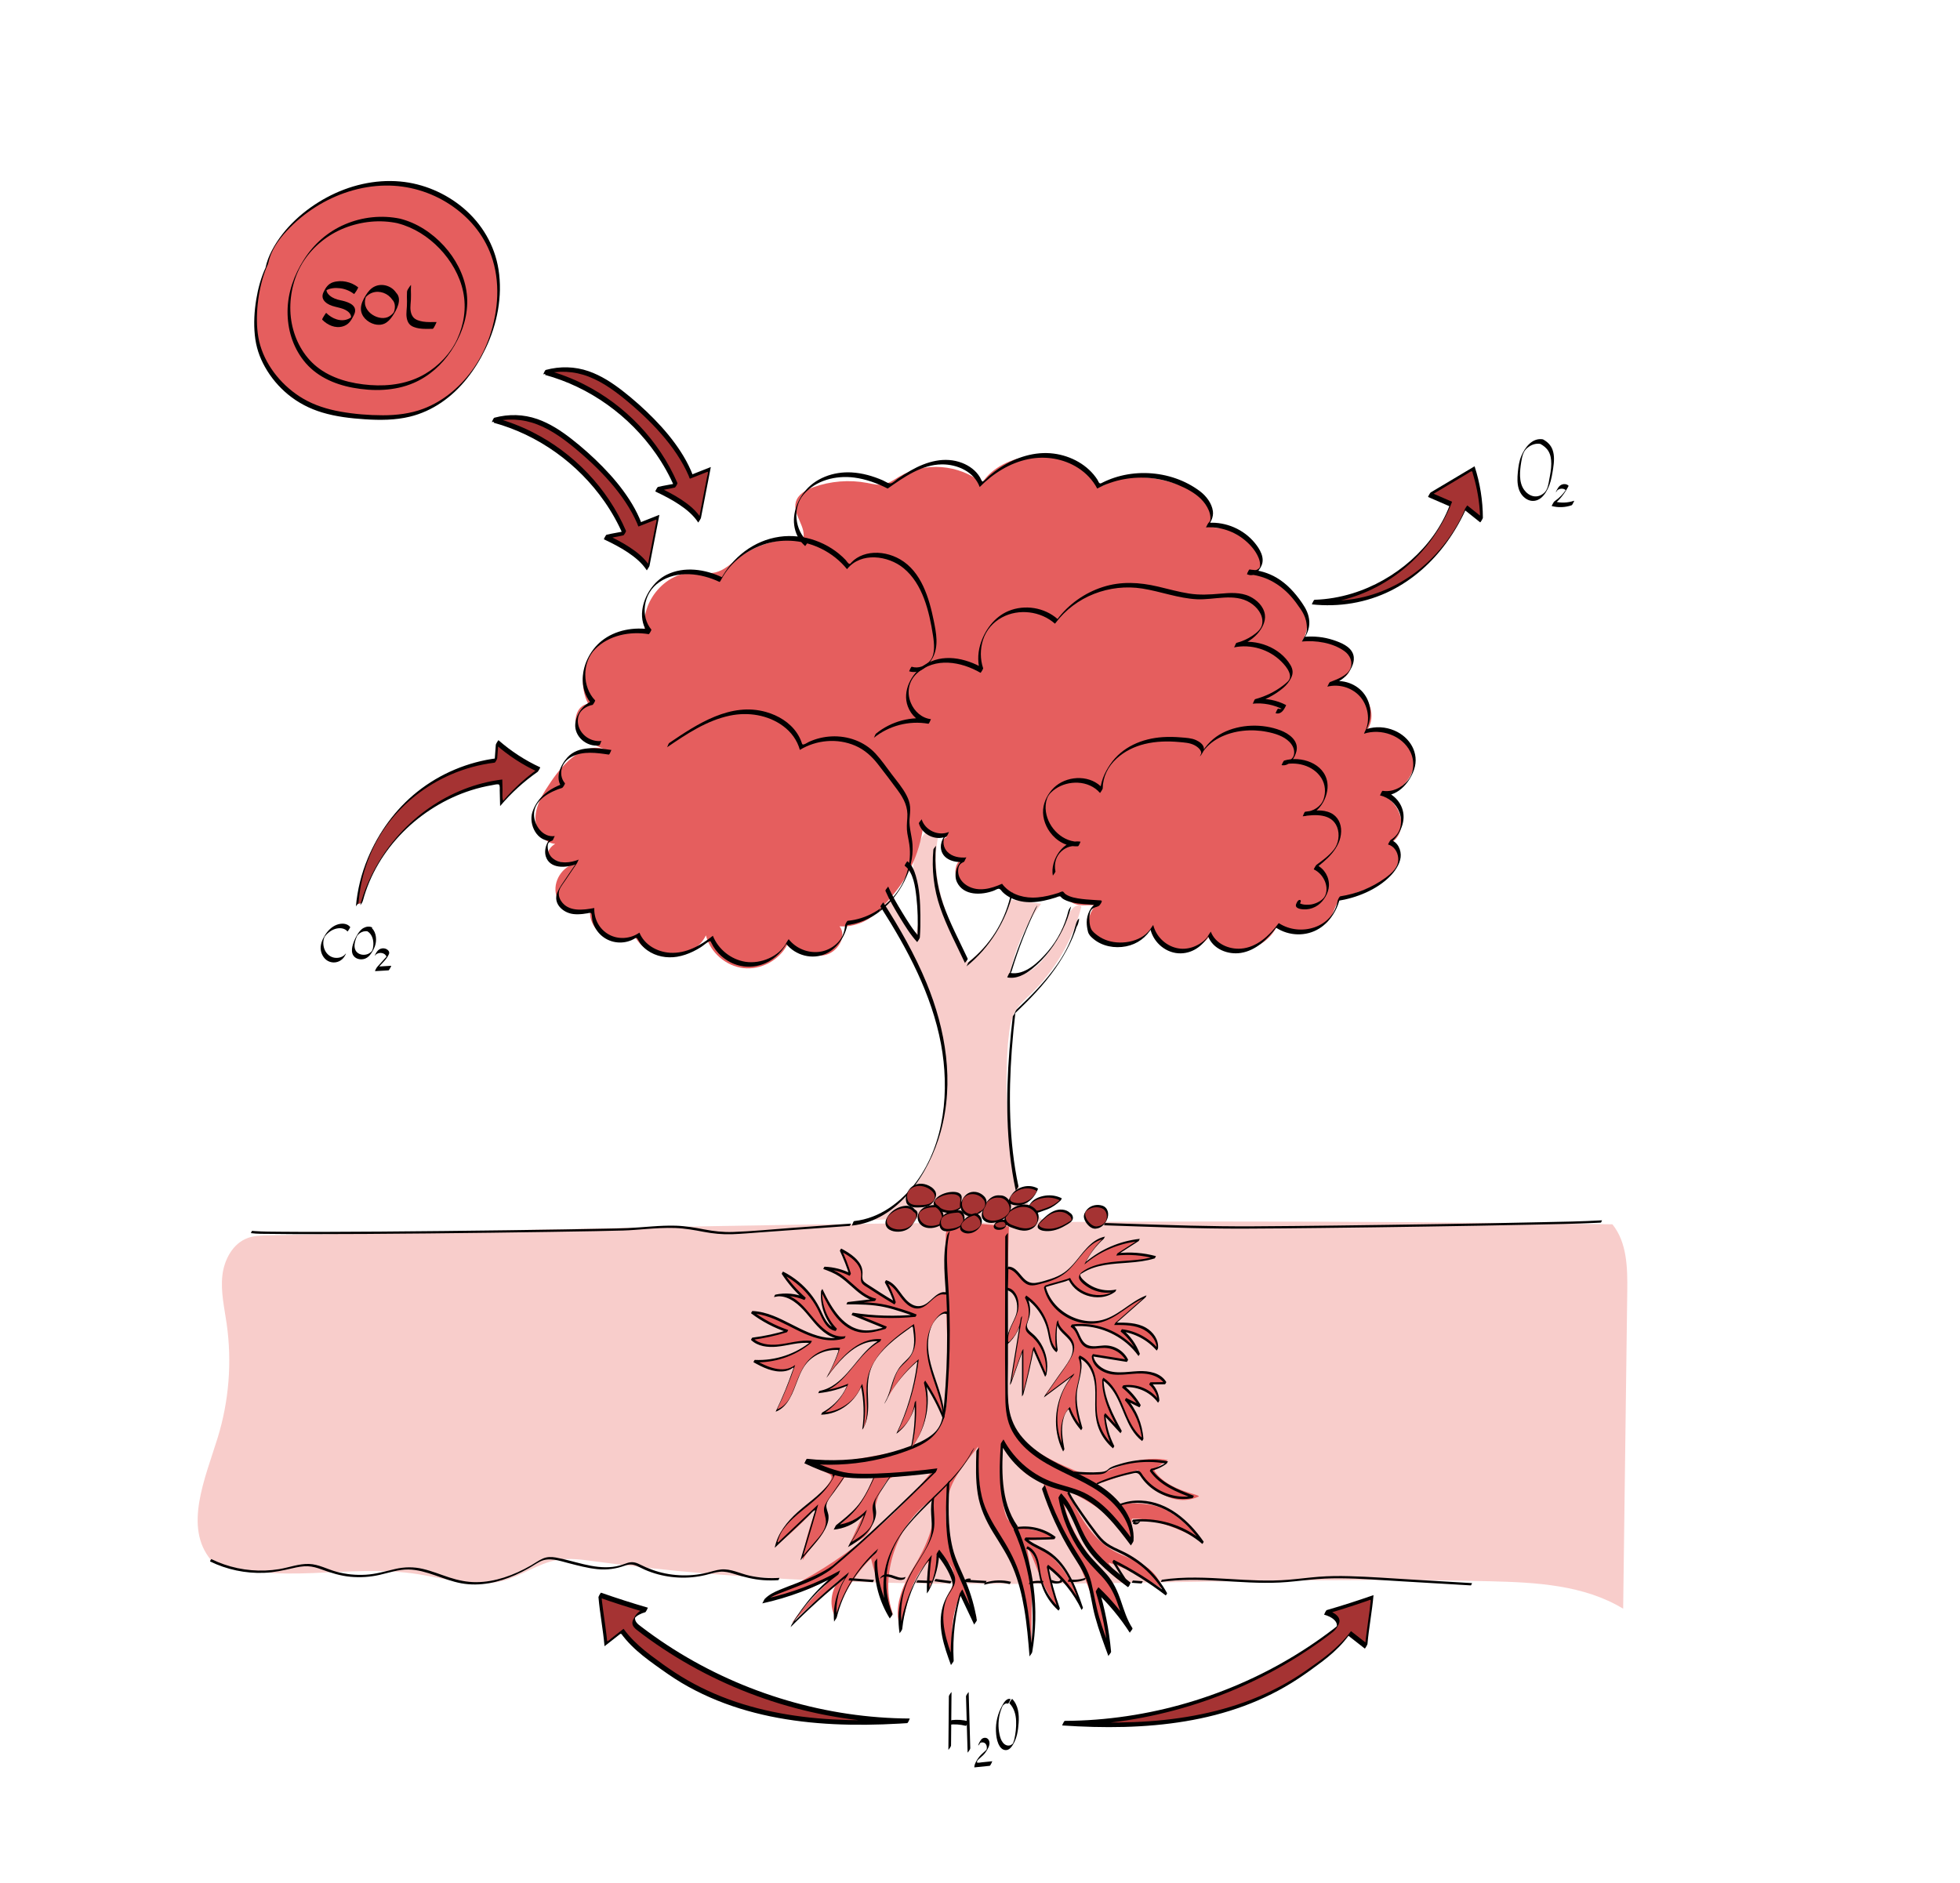<?xml version="1.0" encoding="UTF-8"?><svg id="a" xmlns="http://www.w3.org/2000/svg" viewBox="0 0 745.34 716"><defs><style>.b{fill:#f8cdcb;}.c{fill:#e55e5e;}.d{fill:#a53333;}</style></defs><path class="b" d="M80.21,593.26c-10.4-12.46-2.27-30.85,2.53-46.36,4.34-14.01,5.53-28.98,3.45-43.5-.87-6.05-2.29-12.12-1.64-18.2s3.97-12.35,9.72-14.4c2.38-.85,4.96-.91,7.48-.97,21.63-.47,43.26-.93,64.9-1.4,47.14-1.02,94.28-2.03,141.43-2.73,101.69-1.5,203.39-1.53,305.08-.08,5.61,6.93,5.76,16.65,5.65,25.56-.52,40.21-1.04,80.42-1.56,120.63-14.88-9.05-33.14-10.02-50.55-10.44-113.63-2.72-227.99,7.79-340.6-7.58-4.73-.65-9.55-1.33-14.24-.51-7.26,1.28-13.46,6.03-20.58,7.93-10.48,2.81-21.44-.8-32.16-2.51-27.25-4.34-53.4,4.93-79.01-5.34"/><path class="c" d="M359.66,469.44c-.59,20.59,1.17,41.03,.58,61.62-.11,3.69-1.08,7.91-2.7,11.23-3.54,7.26-14.07,9.32-22.01,10.83-9.35,1.78-18.78,3.57-28.3,3.42l7.72,3.87c.42,.21,.87,.45,1.09,.86,.34,.64,.01,1.43-.35,2.05-5.42,9.28-18.96,13.77-20.55,24.4,5.49-4.32,10.91-9.39,15.49-14.67-2.38,6.77-4.7,13.25-5.43,20.39,2.29-4.56,6.24-7.32,8.52-11.88,1.23-2.45-.34-7.92,.89-10.37,1.75-3.49,4.63-5.76,6.38-9.25l11.28-.58c-2.64,7.71-7.64,14.59-14.16,19.47,3.39-1.07,7.73-3.03,10.42-5.35-1.6,3.55-3.73,8-5.33,11.56,4.37-.96,7.92-3.57,8.59-8,1.19-7.85,1.98-10.3,4.57-14.54,3.23-5.28,11.31-4.47,17.49-4.23-16.56,20.58-38.18,37.06-62.41,47.58,8.62-.57,18.47-3.44,25.24-8.82-.66,2.9-7.18,6.63-15.7,18.37,6.27-6.44,13.49-11.66,19.76-18.1-4.55,3.67-5.91,10.76-3.03,15.85,2.56-8.45,7.25-16.24,13.52-22.46,1.76,7.64,4.66,15.01,8.57,21.8-5.79-14.79,1.46-35.46,14.5-44.06,2.67,7.82-2.51,18.49-6.82,25.54s-7.99,15.64-5.03,23.35c2.96-9.48,3.62-19.03,10.62-25.43-.43,3.54,.31,7.71-.12,11.25,1.95-4.78,4.64-9.52,3.14-13.67,5.33,2.25,7.64,5.5,6.22,11.11-.67,2.65-4.04,6.14-4.15,12.59s1.43,11.68,3.73,17.56c-.03-10.45-.53-18.65,3.74-26.79l5.86,9.47c-5.38-15.08-14.53-30.7-10.97-46.31,1.67-7.32,6.52-12.44,11.41-18.96-.26,10.1,.4,22.53,5.47,31.28,1.57,2.71,3.57,5.13,5.28,7.76,7.02,10.84,8.4,24.27,9.59,37.13-.13-13.28,.83-24.78-1.76-37.81,2.74,2.76,5.33,15.65,11.8,22.97-1.18-5.04-2.81-10.92-3.99-15.96,5.45,3.79,10.06,10.49,13.24,16.32-3.73-10.27-8.37-20.36-21.41-26.05,3.47,0,6.91-.39,10.38-.38-3.87-4.97-12.62-2.43-16.89-7.06-1.73-1.88-2.14-6.41-2.52-8.94-1.06-7.02-1.14-12.33,.15-19.31,2.96,4.05,8.34,12.51,15.54,13.29,.5,6.94,4.53,15.35,8.17,21.28,8.36,13.62,11.49,27.5,16.89,43.7,.3-8-2.84-16.19-4-24.15,4.11,4.27,8.75,8.94,11.11,14.37-3.96-18.06-23.68-31.58-24.62-50.05,4.45,12.47,11.6,26.45,24.03,34.49-1.14-2.65-5.74-6.13-6.87-8.77,7.08,2.28,13.83,5.58,19.98,9.78-.45-4.03-3.71-7.22-7.25-9.21-3.54-1.98-7.51-3.12-11.03-5.14-8.51-4.9-13.28-14.23-17.59-23.06,9.22,4.68,20.1,11.11,24.92,20.26,.82-2.75-.9-6.59-.08-9.34,9.22-.11,17.81,4.1,26.19,7.95-5.43-5.85-11.5-12.04-19.39-13.23-4.05-.61-8.17-.67-12.26-.43-1.35,.08-6.09-5.85-8.44-7.52l3.24-.7,12.89-4.59s9.68,15.91,22.96,10.22c2.07-.89-11.25-1.76-16.59-9.78-.59-.89,5.04-4.15,5.04-4.15,0,0-8.37-2.21-19.26,2.67-8.59,3.85-12.44,2.67-12.44,2.67,0,0-22.81-8-26.96-17.19-4.15-9.19-2.67-44.44-2.67-44.44l.89-32.59-23.11-2.07-.88,5.05Z"/><path class="b" d="M324.41,464.64c10.98,.23,20.42-8.15,26.05-17.58,8.95-14.97,11.13-33.38,8.22-50.58-2.92-17.2-10.64-33.29-20.29-47.82-2.22-3.35-4.41-8.23-1.4-10.89,3.66,6.37,7.33,12.75,10.99,19.12,1.02-4.52,2.05-9.14,1.55-13.74-.38-3.53-1.66-6.92-2.08-10.45-.69-5.75,1-11.76,4.6-16.3l4.92,.82c-3.93,16.56,3.64,33.45,11.02,48.79,7.84-5.88,13.62-14.46,16.12-23.93l11.8,1.63c-5.91,7.89-10,17.13-11.85,26.81,5.33,1.71,10.59-2.77,13.9-7.29,3.32-4.53,6.05-9.5,8.09-14.73,.9-2.32,3.16-5.23,5.18-3.77-3.21,12.62-9.99,24.32-19.35,33.37-2.1,2.03-4.35,3.97-5.81,6.5-1.75,3.04-2.17,6.64-2.55,10.13-1.35,12.29-.76,30.42,.72,42.7s4.12,18.87,13.05,27.43c-24.22-2.24-48.63-2.33-72.86-.28"/><g><path class="c" d="M101.47,101.07c-4.09,8.69-5.88,23.57-2.55,32.58s10.38,16.58,19.14,20.53c6.17,2.78,12.99,3.79,19.73,4.31,6.51,.51,13.15,.58,19.45-1.12,14.5-3.91,25.25-16.97,29.79-31.29,3-9.44,3.66-19.84,.45-29.21-5.08-14.86-19.88-25.44-35.52-26.96s-31.51,5.4-42.27,16.84c-3.82,4.06-7.14,8.84-8.23,14.31"/><path d="M101.06,101.64c-1.8,3.86-2.92,8.04-3.61,12.23-.74,4.46-1,9.05-.55,13.55s1.73,8.32,3.84,12.1c2.24,4,5.23,7.57,8.76,10.48,3.82,3.15,8.23,5.43,12.97,6.86,5.3,1.6,10.85,2.24,16.36,2.6,5.67,.37,11.45,.35,17-.99,4.3-1.04,8.38-2.91,12.03-5.4,7.44-5.07,12.99-12.54,16.83-20.6,4.39-9.21,6.49-19.85,4.88-30-1.46-9.2-6.3-17.39-13.4-23.37-6.74-5.67-15.23-9.29-24.01-10.08-9.64-.87-19.39,1.49-27.87,6.05s-16.41,11.56-20.92,20.23c-1.08,2.08-1.94,4.28-2.41,6.58-.02,.1,.42-.48,.46-.54,.2-.33,.48-.72,.55-1.1,1-4.85,3.74-8.83,7.06-12.41s6.89-6.5,10.88-9.04c7.92-5.03,17.16-8.08,26.57-8.22,8.69-.13,17.28,2.39,24.55,7.16s12.81,11.34,15.72,19.31c3.62,9.93,2.8,21.1-.59,30.98-2.8,8.13-7.62,15.48-14.25,20.99-3.29,2.74-7.01,4.98-11.02,6.48-4.87,1.82-10.08,2.44-15.26,2.44-5.39,0-10.87-.44-16.17-1.39-4.99-.89-9.89-2.41-14.27-4.99-7.47-4.4-13.71-11.75-16.2-20.12-1.2-4.04-1.42-8.35-1.23-12.53,.2-4.39,.91-8.78,2.13-13,.54-1.85,1.19-3.67,2-5.41,.14-.31,.07-.33-.12-.07-.28,.37-.51,.8-.71,1.22h0Z"/></g><path class="c" d="M334.61,345.75c-3.71,4.42-9.58,6.92-15.34,6.54,3.05,3.93-.93,10.1-5.83,10.99-4.9,.89-9.71-1.6-14.06-4.02-3.07,5.96-10.02,9.68-16.68,8.92-6.66-.76-12.6-5.94-14.26-12.44-4.78,9.96-21.6,10.36-26.86,.64-6.71,4.56-17.53-1.47-17.19-9.58-4.99,2-11.38-1.14-12.85-6.31-1.47-5.18,2.32-11.2,7.62-12.12-3.88,.28-7.84-.68-11.15-2.72,.19-1.95,1.4-3.77,3.12-4.71-4.77-.41-7.83-5.79-7.48-10.57s3.11-8.99,5.78-12.96c4.92-7.31,12.81-15.62,20.95-12.27-4.04-1.6-8.38-3.45-10.56-7.22s-.45-9.87,3.88-10.23c-3.36-6.47-2.5-14.89,2.09-20.55,4.59-5.66,12.66-8.24,19.68-6.29-2.61-10.99,6.98-23.13,18.27-23.14,2.81,0,5.67,.62,8.41-.04,3.28-.8,5.82-3.3,8.51-5.35,6.98-5.31,15.98-7.89,24.72-7.09,1.48-4.74-4.03-9.51-2.74-14.3,.78-2.91,3.79-4.6,6.62-5.62,6.53-2.36,13.7-2.94,20.52-1.65,2.02,.38,4.08,.92,6.1,.57,2.26-.39,4.16-1.84,6.13-3,9.63-5.69,22.79-4.66,31.41,2.47,7.48-11.7,29.55-14.37,39.42-4.61,2.69,2.66,3.67,5.56,4.87,5.84,1.55,.37,4.07-1.53,5.58-2.06,10.44-3.67,26.66,.39,34,6.22,3,2.38,3.44,6.67,2.89,10.22-.38,2.41,6.37,.8,9,2.67,3.48,2.47,4.28,2.96,7.67,5.56,3.39,2.59,4,10.56-1,10.22,5.76,2.29,11.67,3.78,17.23,10.46,3.97,4.76,5.4,10.11,2.21,15.43,3.87-1.36,6.06-.33,10.11,.33,4.05,.66,9.15,3.03,8.78,7.11-.52,5.78-2.67,7-8.11,8.56,5.53,.45,7.44,.93,11.75,4.42,4.31,3.49,5.13,10.72,1.14,14.58,6.43-2.27,17.01,1.69,18.57,8.33s-3.69,14.45-12.1,15.27c8.19,3.51,10.45,14.97,2.64,18.85,3.28-1.41,4.33,2.24,3.89,5.78s-4.61,8.15-7.89,9.56-10.63,3.65-13.78,5.33c-3.33,1.78-2.4,6.89-7,10s-12.83,3.17-17.56,.26c-4.78,9.93-18.11,12.85-25.44,3.52-6,9.22-20.1,5.82-22.27-2.87-1.49,3.47-10.83,8.35-16.29,6.87-9-2.44-9.23-11.35-5-15.11-3.44-.89-9,2-12.67-5.33-7.39,5.2-16.18,3.44-23.22-2.22-4.09,2.88-10.12,3.31-14.42,.74-4.3-2.57-4.18-10.7,.75-11.55-2.9,.42-6.26,.54-8.31-1.55-2.06-2.09-.55-6.8,2.3-6.11-3.71-.02-7.39-1.46-10.13-3.95-1.36,10.26-5.98,20.06-13.01,27.65"/><path d="M323.88,466.12c17.79-1.89,29.42-19.87,33.83-35.68,5.26-18.87,1.96-38.83-5.39-56.66-4.43-10.75-10.22-20.87-16.47-30.65,.09,.14-1.23,1.37-1,1.73,10.25,16.05,19.47,33.31,22.99,52.21,3.26,17.47,1.48,37.6-9.31,52.3-5.65,7.69-13.95,13.98-23.66,15.01-.49,.05-.75,1.71-1,1.73h0Z"/><path d="M336.72,338.83c1.52,3.5,3.49,6.84,5.47,10.09,1.97,3.23,4.02,6.57,6.59,9.37,.04,.04,.99-1.47,1.01-1.69,.21-2.83,.25-5.68,.21-8.51-.06-4.99-.31-10.19-1.74-15-.6-2.03-1.47-4.25-3.22-5.56-.05-.04-1.18,1.6-1,1.73,3.35,2.52,3.99,8.04,4.44,11.88,.55,4.67,.61,9.4,.45,14.09-.04,1.01-.08,2.02-.15,3.02l1.01-1.69c-2.57-2.8-4.61-6.14-6.59-9.37s-3.95-6.59-5.47-10.09c.1,.24-1.2,1.27-1,1.73h0Z"/><path d="M354.93,323.22c-.68,7.39,.17,14.89,2.58,21.91,2.5,7.28,6.2,14.19,9.46,21.15-.1-.22,1.21-1.29,1-1.73-3.2-6.82-6.8-13.59-9.31-20.7-2.51-7.13-3.42-14.74-2.73-22.27-.03,.3-.96,1.08-1.01,1.64h0Z"/><path d="M367.5,367.55c8.77-7.04,15.11-17.23,17.7-28.16,.02-.1-.42,.48-.46,.54-.21,.33-.46,.71-.55,1.1-2.34,9.88-7.86,18.48-15.77,24.82-.44,.36-.67,1.5-.92,1.7h0Z"/><path d="M384.76,369.16c2.54-8.39,5.72-16.56,9.57-24.44,.54-1.1-.51,.49-.65,.79-3.95,8.09-7.26,16.47-9.86,25.09-.11,.37,.26-.19,.3-.24,.25-.34,.53-.79,.65-1.2h0Z"/><path d="M383.01,371.71c3.54,.71,6.83-1.14,9.5-3.29,2.49-2.01,4.73-4.34,6.67-6.88,3.79-4.96,6.64-10.69,8.12-16.76,.02-.1-.42,.48-.46,.54-.21,.33-.46,.71-.55,1.1-1.4,5.76-4.04,11.05-7.93,15.54-3.4,3.92-8.65,9.16-14.34,8.02-.34-.07-.94,1.74-1,1.73h0Z"/><path d="M385.67,385.66c5.66-5.32,11.14-10.93,15.61-17.31,2.1-2.99,3.99-6.14,5.57-9.43,.75-1.57,1.43-3.17,2.02-4.81,.28-.8,.55-1.61,.79-2.42,.15-.52,.29-1.05,.43-1.58,.03-.13,.29-.8,.03-.26l-.79,1.24c-.11,.09-.11,.68-.14,.82-.03,.18-.07,.35-.1,.52-.02,.09-.14,.52-.05,.33l.87-1.43c.09-.09,.07-.59,.08-.69-.03,.3-.95,1.08-1.01,1.64-.02,.18-.14,.6-.04,.77l.04-.02c.54-.52,.91-1.35,1.08-2.08,.09-.36,.4-1.25,.23-1.6l-.04,.02c-.51,.42-.85,1.26-1.05,1.88-.5,1.55-.87,3.13-1.43,4.67-1.43,3.9-3.42,7.55-5.79,10.95-4.39,6.31-9.81,11.83-15.4,17.08-.42,.4-.67,1.46-.92,1.7h0Z"/><path d="M385.12,386.72c-2,17.21-2.95,34.67-1.09,51.94,.51,4.75,1.24,9.48,2.24,14.16,0-.03,.53-.72,.59-.82,.12-.21,.47-.65,.41-.92-3.61-17.02-3.77-34.6-2.5-51.89,.35-4.72,.81-9.42,1.36-14.12-.04,.31-.94,1.08-1.01,1.64h0Z"/><path d="M232.48,285.23c-5.47-.81-12.5-1.76-16.68,2.79-2.72,2.96-4.97,8.05-1.99,11.57l1-1.73c-5.52,1.73-10.5,5.28-12.35,10.98-1.55,4.76,1.89,11.62,7.52,10.85l1-1.73c-2.86,.94-4.25,4.98-3.44,7.68,1.48,4.9,7.76,4.48,11.56,2.99l.68-1.35-4.69,6.92c-1.14,1.68-2.4,3.36-3.17,5.26-1.68,4.17,2.09,7.64,6.02,8.15,1.21,.16,2.43,.11,3.64-.02,.61-.07,1.22-.16,1.83-.26,.29-.05,.62-.17,.91-.16,.56,.03,.56,.11,.66,.57,.18,.85,.13,1.73,.36,2.6,.27,1.01,.68,1.99,1.22,2.88,2.22,3.72,6.4,5.69,10.69,5.13,1.01-.13,1.99-.41,2.93-.81,.31-.13,.6-.28,.89-.44,.61-.33,.9-.72,1.36-.06,.52,.76,.87,1.58,1.47,2.29,.66,.79,1.42,1.48,2.26,2.08,3.26,2.33,7.39,3.08,11.3,2.45,2.14-.35,4.2-1.07,6.15-2.02,1.01-.49,1.99-1.05,2.94-1.65s1.91-1.51,2.93-2.07c.69-.37,.73-.16,1.05,.5,.21,.44,.44,.86,.69,1.28,.56,.93,1.23,1.81,1.97,2.6,1.32,1.42,2.9,2.61,4.63,3.48,4.13,2.09,8.91,2.21,13.16,.36,3.98-1.73,6.83-4.89,8.78-8.7l-.83,1.26c3.53,4.48,10,6.23,15.21,3.77,4.56-2.15,7.95-7.46,8.26-12.46l-1.01,1.69c10.03-.93,18.07-7.95,22.5-16.7,2.18-4.31,3.42-9.1,3.12-13.95-.2-3.26-1.35-6.39-1.14-9.68,.1-1.57,.36-3.14,.22-4.72s-.64-2.99-1.34-4.35c-1.48-2.88-3.65-5.41-5.6-7.98-2.03-2.67-3.95-5.5-6.23-7.96-4.26-4.59-10.54-6.81-16.74-6.5-2.94,.14-5.85,.84-8.53,2.06-.6,.27-1.2,.73-1.82,.93-.85,.28-.79-.14-1.05-.86-.43-1.21-1.02-2.37-1.74-3.44-2.7-4.01-7.08-6.65-11.67-7.96-13.48-3.85-26.16,4.49-36.82,11.73-.46,.31-.68,1.54-.92,1.7,7.38-5.02,15.09-10.23,23.97-12.07,6.91-1.43,14.45-.28,20.21,3.98,3.06,2.26,5.35,5.37,6.36,9.06l.04-.02c6.27-3.81,14.24-4.5,21-1.59,3.57,1.54,6.3,4.03,8.66,7.06,2.54,3.26,5.05,6.56,7.49,9.88s4,6.45,3.67,10.58c-.16,1.99-.31,3.88,.01,5.86,.3,1.87,.78,3.71,.92,5.61,.49,6.41-1.6,12.93-5.7,17.86-4.48,5.37-10.87,9.1-17.88,9.75-.31,.03-.99,1.4-1.01,1.69-.18,2.82-1.25,5.28-3.38,7.17-1.77,1.57-3.95,2.61-6.29,2.93-4.44,.6-9.02-1.27-11.78-4.79-.04-.05-.78,1.17-.83,1.26-2.75,5.38-9.86,8.24-15.63,7.33-5.5-.87-10.29-4.73-12.37-9.88l-.04,.02c-4.57,3.65-10.19,6.8-16.23,6.43-4.89-.3-9.76-2.99-11.66-7.66l-.04,.02c-3.39,2.38-8.04,2.72-11.67,.65s-5.61-5.98-5.45-9.99v-.04c-4.3,.8-9.89,1.56-12.66-2.73-.57-.88-.9-1.9-.85-2.95,.08-1.66,1.34-3.14,2.25-4.47l4.69-6.92c.12-.18,.55-1.3,.68-1.35-3.13,1.23-7.28,1.81-10.04-.59-1.01-.88-1.59-2.15-1.73-3.47-.2-1.78-.02-2.6,1.65-3.15,.45-.15,.76-1.7,1-1.73-4.51,.62-7.79-3.91-7.91-8.03-.18-5.68,6.1-8.87,10.75-10.33,.23-.07,1.15-1.56,1-1.73-1.17-1.38-1.6-3.1-1.35-4.89,.33-2.32,1.84-4.08,3.86-5.16,4.31-2.29,9.55-1.53,14.16-.85,.37,.05,.91-1.75,1-1.73h0Z"/><path d="M228.79,281.77c-3.46,.47-6.99-1.51-8.43-4.69-.78-1.72-.89-3.93-.02-5.65,.92-1.81,3.03-2.99,4.97-3.34,.23-.04,1.14-1.59,1-1.73-4.95-5.12-5.02-14.39,0-19.49,5.22-5.32,13.24-6.85,20.38-5.7,.2,.03,1.12-1.59,1-1.73-2.08-2.53-2.84-5.76-2.44-8.99,.47-3.73,2.35-6.93,5.46-9.05,6.76-4.63,15.91-3.42,22.92-.08,.13,.06,.69-1,.72-1.05,3.45-6.56,10.08-11.46,17.12-13.53,6.94-2.04,14.46-1.22,20.92,1.98,3.75,1.86,7.05,4.48,9.7,7.72,.05-.01,.09-.05,.11-.09,5.23-6.47,15.49-5.1,21.36-.31,7.37,6.01,9.82,16.6,11.22,25.54,.46,2.95,.99,7.32-1.16,9.77-1.71,1.95-4.38,3.02-6.9,2.22-.27-.08-1.01,1.73-1,1.73,4,1.26,7.28-1.93,9-5.2,2.3-4.39,1.31-9.39,.37-14.01-1.74-8.58-4.69-18.68-12.8-23.37-3.39-1.96-7.49-2.9-11.39-2.34-1.79,.26-3.55,.86-5.08,1.83-.7,.44-1.34,.96-1.92,1.55-.36,.36-.54,.83-1.04,.64-.38-.15-.99-1.13-1.28-1.44-6.36-6.67-15.99-10.13-25.13-8.83-9.79,1.39-17.98,7.84-22.53,16.48l.72-1.05c-6.48-3.09-14.44-4.28-21.09-1-4.98,2.45-8.62,8.03-9.31,13.5-.41,3.25,.35,6.53,2.45,9.08l1-1.73c-6.53-1.05-13.71,.12-18.96,4.37-4.42,3.57-7.33,9.48-7.13,15.19,.12,3.39,1.34,6.64,3.71,9.1l1-1.73c-3.99,.74-7.22,4.98-7.55,8.95-.41,4.86,4.34,8.84,9.03,8.2,.5-.07,.73-1.7,1-1.73h0Z"/><path d="M307.17,205.98c-4.9-4.24-5.91-12.8-1.66-17.83,4.67-5.53,12.34-7.41,19.3-6.53,4.47,.57,8.74,2.15,12.75,4.18l.04-.02c6.06-4.27,12.85-9.1,20.58-9.17,5.88-.05,12.24,2.78,14.37,8.6l.04-.02c5.05-5.13,11.41-9.15,18.53-10.59,6.46-1.3,13.32-.21,18.89,3.38,3.04,1.96,5.55,4.61,7.24,7.82l.04-.02c6.29-3.38,13.55-4.68,20.63-3.92,3.48,.37,6.91,1.23,10.13,2.58s6.3,2.99,8.68,5.35c1.21,1.21,2.23,2.65,2.9,4.23,.36,.85,.61,1.76,.66,2.69s-.03,1.57-.75,2.15c-.21,.18-.89,1.71-.96,1.71,5.43-.34,10.87,1.5,15.01,5.03,2.05,1.74,3.95,3.96,4.99,6.47,.31,.74,.54,1.53,.58,2.33,.02,.37,.05,.84-.07,1.2-.09,.29-.19,.46-.54,.72-.98,.74-2.22,.92-3.29,.3-.13-.07-1.13,1.66-1,1.73,2.44,1.39,4.54-1.18,5.44-3.19,1.38-3.05-.6-6.31-2.5-8.65-4.24-5.19-10.95-8.1-17.62-7.68l-.96,1.71c1.74-1.42,2.92-3.86,2.62-6.11-.41-3.03-2.53-5.8-4.91-7.6-5.59-4.22-12.53-6.54-19.5-6.88-3.56-.18-7.14,.15-10.6,1.01-1.66,.41-3.3,.95-4.88,1.61-.72,.3-1.43,.62-2.12,.97-.39,.2-.71,.48-1.14,.19-.29-.19-.53-.93-.73-1.24-3.64-5.68-10.09-9.15-16.69-9.99-7.09-.9-14.24,1.38-20.15,5.22-1.58,1.03-3.09,2.17-4.51,3.41-.64,.56-1.23,1.3-1.92,1.78-.54,.38-.51,.28-.83-.21-.23-.35-.37-.79-.58-1.15-1.51-2.57-4.02-4.41-6.77-5.48-6.63-2.58-13.55-.54-19.49,2.82-1.74,.99-3.42,2.08-5.08,3.21-.71,.49-1.65,1.43-2.46,1.71-.87,.3-2.38-.78-3.15-1.12-3.77-1.64-7.78-2.79-11.9-3.02-6.84-.38-14.01,2.12-18.2,7.75-3.52,4.74-5.06,11.06-2.32,16.56,.71,1.42,1.68,2.66,2.88,3.7,.02,.02,1.2-1.56,1-1.73h0Z"/><path d="M332.24,280.65c5.8-4.69,13.42-6.68,20.77-5.41l1-1.73c-3.5-.42-6.26-2.94-7.61-6.12-1.69-3.98-.93-8.35,2.3-11.3,6.86-6.26,16.77-4.5,24.16-.22,.11,.07,1.07-1.51,1-1.73-1.16-3.5-1.15-7.31-.03-10.82,1.18-3.7,3.8-6.69,7.21-8.52,6.38-3.43,14.71-2.4,20.12,2.38,.04,.03,.23-.24,.21-.22,7.59-10.16,20.59-15.09,33.02-13.13,6.96,1.1,13.66,3.71,20.74,4.07,6.6,.33,14.2-2.43,20.23,1.29,2.64,1.63,5.01,4.51,4.67,7.79-.23,2.23-2.12,3.68-3.86,4.85s-3.79,2.08-5.89,2.64c-.51,.14-.7,1.67-1,1.73,6.4-1.32,13.31,.75,17.95,5.36,1.16,1.16,2.34,2.51,2.97,4.04,.53,1.28,.55,2.55-.48,3.58-.58,.57-1.22,1.08-1.86,1.57-3.13,2.39-6.7,4.1-10.5,5.13-.45,.12-.78,1.71-1,1.73,4.06-.39,8.08,.39,11.7,2.27l.09-.29c.41-.9-.37-.09-.89,.01-.42,.08-.79,.02-1.19-.1-.28-.08-1,1.73-1,1.73,2.03,.61,3.18-1.21,3.91-2.8,0,.02,.13-.27,.09-.29-3.62-1.88-7.64-2.66-11.7-2.27l-1,1.73c4.22-1.14,8.22-3.13,11.57-5.95,1.29-1.09,2.32-2.35,3.06-3.87,.83-1.68,.68-3.25-.27-4.86-4.02-6.79-12.91-10.02-20.44-8.47l-1,1.73c3.3-.88,6.58-2.56,8.88-5.14,1.72-1.93,3.23-4.64,2.84-7.3-.46-3.13-3.05-5.61-5.79-6.92-3.46-1.65-7.48-1.37-11.18-1.04-4.03,.36-7.92,.58-11.94-.06-3.98-.62-7.86-1.74-11.78-2.65-7.04-1.64-14-2.06-20.96,.18-6.94,2.23-13.03,6.57-17.39,12.4l.21-.22c-5.03-4.44-12.51-5.62-18.7-3.05-5.38,2.24-9.18,7.47-10.76,12.97-.99,3.44-.97,7.1,.16,10.51l1-1.73c-6.77-3.92-15.52-5.79-22.44-1.15-4.91,3.29-8.41,9.85-6.21,15.69,1.27,3.38,4.13,6.13,7.8,6.57,.36,.04,.92-1.75,1-1.73-7.37-1.27-15.04,.74-20.85,5.45-.44,.36-.67,1.5-.92,1.7h0Z"/><path d="M474.25,218.37c6.54,.43,12.26,3.53,16.6,8.37,1.4,1.56,2.62,3.25,3.79,4.98,.9,1.33,1.61,2.72,1.99,4.29,.45,1.88,.67,4.71-.66,6.32-.14,.17-.84,1.63-.89,1.64,5.37-.5,11.66,.45,16.15,3.65,2.13,1.52,3.33,4.11,2.25,6.67-1.17,2.75-5.16,4.1-7.68,5.1-.25,.1-.46,.6-.59,.82-.05,.1-.37,.91-.41,.92,4.28-1.06,8.98,.24,12.05,3.41,3.4,3.51,4.47,9.46,2.12,13.82-.03,.06-.25,.67-.28,.68,6.44-2.11,14.51,.62,17.61,6.86,1.71,3.44,1.53,7.97-1,10.98-2.34,2.78-5.85,4.44-9.5,3.88-.33-.05-.96,1.74-1,1.73,3.33,.8,6.13,3.22,7.36,6.42,.64,1.66,.78,3.46,.46,5.21-.44,2.37-1.81,4.09-3.81,5.34-.18,.11-1.03,1.7-.96,1.71,2.28,.62,3.64,2.79,3.85,5.06,.32,3.46-2.38,5.82-4.93,7.68-5.04,3.66-10.93,6.02-17.09,6.97-.35,.05-.95,1.37-1.01,1.69-1.73,10.26-14.24,13.83-22.37,8.5-.04-.03-.22,.24-.21,.22-3.39,4.54-8.21,9.03-14.15,9.48-4.68,.36-9.77-1.88-11.51-6.47,.01,.03-.76,1.13-.83,1.26-1.09,2.11-3.57,3.72-5.73,4.52s-4.35,.96-6.51,.45c-4.29-1.01-7.75-4.49-8.82-8.75,0,.01-.57,.79-.59,.82-3.13,5.41-11.02,6.91-16.59,5.17-1.38-.43-2.7-1.07-3.87-1.92-.87-.63-2.05-1.53-2.53-2.52-.7-1.45-.77-3.6-.64-5.15,.12-1.37,.44-2.27,1.71-2.94,.58-.31,1.44-.38,1.96-.81,.28-.23,1.18-1.49,.96-1.82-.16-.25-1.01-.21-1.25-.23-2.07-.17-4.14-.23-6.21-.49-2.11-.27-4.53-.61-6.33-1.86-.29-.2-.72-.88-1-.98-.32-.12-1.39,.45-1.77,.57-.67,.21-1.34,.4-2.01,.59-2.53,.69-5.13,1.18-7.75,1.16-4.4-.03-8.89-1.65-11.57-5.27l-.04,.02c-4.06,1.84-8.91,3.18-13.05,.8-1.56-.89-2.9-2.31-3.4-4.06-.25-.89-.28-1.85-.11-2.76,.22-1.18,.96-1.83,2.03-2.29,.39-.17,.82-1.71,1-1.73-2.54,.25-5.35-.21-7.21-2.1-.76-.78-1.26-1.76-1.43-2.83-.09-.57-.09-1.17,0-1.74,.13-.74,.42-.95,1.06-1.31,.26-.15,.48-.67,.61-.91,.06-.11,.29-.77,.35-.8-4.09,1.74-9.15-.64-10.42-4.89,.09,.32-1.16,1.21-1,1.73,1.27,4.26,6.33,6.63,10.42,4.89l.96-1.71c-2.15,1.23-3.45,4.38-2.93,6.77,.83,3.82,5.19,4.96,8.59,4.63l1-1.73c-3.23,1.39-5.1,6.21-3.59,9.39,2.53,5.31,9.41,5,14.05,3.25,.51-.19,1.18-.65,1.73-.71,.69-.08,1.16,.83,1.59,1.26,.98,.97,2.15,1.74,3.39,2.33,2.38,1.13,5.03,1.58,7.65,1.51,3.1-.08,6.13-.83,9.07-1.74,.53-.16,1.42-.64,1.86-.44,.16,.07,.42,.46,.57,.59,.5,.42,1.09,.72,1.69,.97,2.81,1.16,6.03,1.32,9.03,1.5,1,.06,2.01,.19,3,.23,.09,0,.23,.09,.32,.08,.2-.03,.94-1.5,.96-1.5-.19-.05-1.24,.45-1.38,.51-2.75,1.13-4.18,4.62-4.18,7.42,0,1.21,.18,2.42,.48,3.6s1.11,1.94,2.05,2.73c3.38,2.84,8.14,3.69,12.41,2.85,4.32-.85,7.73-3.4,9.91-7.19l-.59,.82c1.29,5.14,6.11,9.12,11.49,9.03,5.1-.09,8.99-3.43,11.23-7.78l-.83,1.26c1.85,4.9,7.55,7.14,12.49,6.35,5.76-.92,10.23-5.32,13.58-9.81l-.21,.22c4.91,3.22,11.48,3.44,16.49,.27,4.1-2.59,7.09-7.4,7.89-12.15l-1.01,1.69c7.19-1.11,14.96-4.21,20.11-9.5,1.8-1.86,3.57-4.46,3.89-7.09s-1.03-5.82-3.83-6.59l-.96,1.71c3.37-2.1,5.88-6.46,5.91-10.45,.04-4.72-3.47-8.87-8-9.95l-1,1.73c6.22,.96,11.15-4.37,12.99-9.82,2.12-6.27-1.62-12.33-7.45-14.82-3.36-1.44-7.17-1.69-10.65-.55l-.28,.68c2.33-4.34,2.5-9.64-.4-13.79-2.9-4.15-8.35-6.02-13.21-4.82l-1,1.73c2.86-1.14,5.87-2.37,7.77-4.91,1.46-1.96,2.84-4.63,2.12-7.14-.92-3.21-4.83-4.71-7.7-5.65-3.51-1.15-7.22-1.53-10.9-1.19l-.89,1.64c1.73-2.09,2.88-4.68,2.75-7.42s-1.27-4.96-2.77-7.13c-2.6-3.78-5.69-7.24-9.68-9.59-3.13-1.84-6.63-2.85-10.25-3.09-.41-.03-.86,1.74-1,1.73h0Z"/><path d="M401.34,331.29c-.54-2.78,.18-5.68,2.35-7.59,1.72-1.52,3.92-2.25,6.2-1.85l1-1.73c-6.52,.46-12.25-5.13-13.16-11.4-.25-1.7-.12-3.47,.47-5.09s1.89-2.75,3.23-3.66c2.46-1.66,5.5-2.44,8.46-2.3,3.22,.15,6.31,1.45,8.43,3.92,.02,.02,1-1.45,1.01-1.69,.06-4.52,1.98-8.37,5.29-11.41,3.03-2.78,6.75-4.59,10.73-5.55,4.28-1.04,8.75-1.13,13.12-.73,1.9,.18,3.93,.27,5.66,1.15,.75,.38,1.48,.88,2.02,1.53,.23,.27,.43,.58,.55,.92,.28,.84-.33,1.17,.47,.22l-.3,.82c3.13-5.5,9.73-8.24,15.76-8.91,3.05-.34,6.17-.2,9.18,.4,3,.59,6.3,1.57,8.51,3.8,1.25,1.26,2.06,2.92,1.77,4.73s-2,2.75-3.74,2.39l-1,1.73c5.34-1.61,12.02-.01,15.12,4.91,1.54,2.44,1.77,5.44,.81,8.14s-4,4.63-6.91,4.67l-1,1.73c4.61-.71,11.04-1.18,13.1,4.13,1.07,2.75,.58,6.24-1.25,8.55-1.83,2.32-4.27,4.09-6.64,5.82-.15,.11-1.09,1.65-.96,1.71,3.43,1.58,5.9,6.18,4.34,9.87-.78,1.84-3.22,3.03-5.07,3.41-1.12,.23-5.2,.49-5.09-1.43l-.55,1.1,.1-.16-.45,.59c.23-.1,.79-.05,.77,.34l.96-1.67-.13,.11c-.45,.35-.67,1.5-.92,1.7,.39-.31,1.76-2.1,.67-2.26-.71-.1-1.54,1.61-1.47,2.19,.17,1.4,2.98,1.46,3.98,1.4,1.59-.1,3.16-.68,4.45-1.61,2.21-1.59,3.99-4.56,4.14-7.3,.19-3.32-1.7-6.59-4.74-7.99l-.96,1.71c4.71-3.45,10.17-8.04,10.35-14.42,.08-2.96-1.25-5.77-4-7.07-2.97-1.41-6.52-.93-9.65-.45-.44,.07-.82,1.73-1,1.73,5.92-.07,10.2-7.37,9.41-12.8-1.08-7.39-10.08-10.29-16.42-8.38-.3,.09-.99,1.73-1,1.73,2.97,.62,5.09-2.82,5.67-5.32,.92-3.95-2.8-6.66-6.05-7.9-6.9-2.63-15.39-2.41-22.01,.94-3.56,1.81-6.3,4.59-8.26,8.04-.05,.09-.56,1.13-.3,.82,.65-.77,1.5-1.95,1.42-3-.12-1.47-1.77-2.54-2.97-3.09-1.77-.81-3.89-.88-5.79-1.04-2.27-.19-4.56-.25-6.84-.1-7.92,.51-15.5,3.71-20.07,10.42-2.19,3.21-3.75,6.85-3.8,10.78l1.01-1.69c-4.37-5.09-12.7-5.06-17.76-1.01-2.31,1.85-4.12,4.78-4.73,7.69-.73,3.48,.37,7.15,2.43,9.97,2.47,3.37,6.38,5.64,10.63,5.34,.36-.03,.93-1.74,1-1.73-6.53-1.15-11.67,7.12-10.55,12.9,0-.04,.53-.72,.59-.82,.13-.22,.47-.65,.41-.92h0Z"/><g><path class="d" d="M135.86,343.89c1.14-13.66,7.11-26.87,16.62-36.74s22.48-16.33,36.09-17.98l.51-6.85c4.74,4.19,10.11,7.68,15.86,10.32-5.29,3.68-10.09,8.05-14.23,12.98l-.2-8.32c-24.69,2.93-46.66,22.03-53,46.07"/><path d="M136.36,343.07c.92-10.64,4.63-21.05,11.04-29.63,6.14-8.22,14.5-14.69,23.89-18.8,5.34-2.34,11-3.88,16.78-4.59,.32-.04,.98-1.39,1.01-1.69l.51-6.85-1.01,1.69c4.77,4.19,10.1,7.65,15.86,10.32l.96-1.71c-3.66,2.56-7.09,5.43-10.24,8.6-.69,.7-1.37,1.41-2.04,2.14-.4,.43-.79,.87-1.17,1.31s-.58,.96-.76,.22c-.27-1.1-.06-2.54-.09-3.67l-.09-3.92v-.04c-20.08,2.45-37.8,15.23-47.74,32.65-2.72,4.76-4.86,9.81-6.28,15.11-.02,.09,.42-.48,.46-.54,.21-.34,.45-.71,.55-1.1,5.3-19.86,21.69-35.82,41.13-42.02,2.62-.84,5.3-1.49,8.02-1.95,.67-.11,1.45-.34,2.13-.32s.61,.23,.73,.85c.09,.46,.02,1.01,.03,1.47l.14,5.88c0,.1,.09-.02,.12-.05,4.15-4.9,8.9-9.22,14.16-12.9,.16-.11,1.09-1.66,.96-1.71-5.76-2.66-11.09-6.13-15.86-10.32-.08-.07-.99,1.48-1.01,1.69l-.51,6.85,1.01-1.69c-11.07,1.38-21.69,5.84-30.41,12.8-8.29,6.61-14.67,15.47-18.76,25.23-2.45,5.86-3.99,12.06-4.54,18.38,.03-.3,.96-1.08,1.01-1.64h0Z"/></g><path d="M360.16,469.84c-1.99,8.23-.69,16.79-.3,25.12s.41,17.05,.05,25.57c-.18,4.26-.46,8.51-.83,12.76-.17,1.96-.32,3.94-.71,5.88-.51,2.54-1.65,4.57-3.64,6.23-2.68,2.23-5.97,3.6-9.22,4.79-3.75,1.37-7.6,2.47-11.51,3.3-8.88,1.88-18.02,2.31-27.04,1.31-.39-.04-.88,1.74-1,1.73,8.64,.95,17.39,.6,25.91-1.08,4.29-.85,8.53-2.02,12.64-3.53,3.27-1.2,6.59-2.57,9.3-4.82,2.39-1.99,4.21-4.8,5.12-7.77,1.23-4,1.26-8.44,1.55-12.58,.65-9.24,.85-18.51,.6-27.77-.14-5.2-.51-10.39-.8-15.58s-.31-10.21,.9-15.19c.02-.1-.42,.48-.46,.54-.21,.33-.46,.71-.55,1.1h0Z"/><path d="M382.27,470.45c.01,20.43-.21,40.88,.04,61.3,.05,4.34,.52,8.64,2.61,12.52,1.87,3.48,4.66,6.38,7.76,8.79,6.9,5.37,15.33,8.15,22.78,12.6,7.75,4.62,15.3,12.33,14.57,22.06l1.01-1.69c-4.93-6.6-10.12-13.5-17.41-17.64-4.05-2.3-8.57-3.08-12.92-4.59-3.82-1.32-7.39-3.34-10.51-5.9-3.53-2.89-6.45-6.46-8.61-10.49,.04,.07-.99,1.39-1.01,1.69-.7,11.05-1.31,23.51,5.38,33.02-.08-.11,1.23-1.4,1-1.73-6.68-9.49-6.06-21.9-5.37-32.93l-1.01,1.69c3.82,7.15,10.14,12.86,17.68,15.85,4.26,1.69,8.86,2.33,12.99,4.38,3.69,1.84,6.92,4.48,9.79,7.42,3.31,3.39,6.17,7.17,9,10.95,0,.01,.99-1.45,1.01-1.69,.61-8.15-4.76-15.32-11.09-19.87-7.22-5.19-15.85-7.9-23.27-12.74-3.27-2.13-6.33-4.67-8.72-7.77-2.72-3.55-4.15-7.6-4.51-12.04-.4-5.01-.15-10.1-.16-15.12v-15.17l-.03-34.56c0,.26-1.01,1.09-1.01,1.64h0Z"/><path d="M371.29,552.01c-.17,5.37-.33,10.78,.52,16.1s3.04,10.14,5.88,14.75,5.61,8.74,7.6,13.58c2.01,4.89,3.29,10.05,4.18,15.25,1.04,6.05,1.55,12.17,2.04,18.28-.01-.17,.93-1.19,1.01-1.64,2.8-16.25,.69-33.16-6.01-48.22,.1,.23-1.2,1.28-1,1.73,6.69,15.04,8.79,31.91,6,48.14l1.01-1.64c-.84-10.42-1.72-21.03-5.22-30.96-1.75-4.95-4.3-9.41-7.1-13.83s-5.56-9.04-6.81-14.27c-1.49-6.18-1.29-12.61-1.09-18.91,0,.28-.99,1.09-1.01,1.64h0Z"/><path d="M369.67,551.73c-4.5,8.76-12.6,15.16-19.33,22.14-6.25,6.48-11.99,14.05-13.78,23.08-1.24,6.23-.59,12.74,1.82,18.61l1-1.73c-3.96-6.36-5.98-13.74-5.8-21.24,0,.27-1,1.09-1.01,1.64-.18,7.52,1.83,14.94,5.81,21.32-.08-.13,1.16-1.34,1-1.73-4.26-10.4-2.73-22.15,3.93-31.16,5.41-7.32,12.6-13.06,18.66-19.8,3.26-3.63,6.13-7.56,8.36-11.91,.56-1.09-.5,.49-.65,.79h0Z"/><path d="M356.44,558.45c-12.93,12.73-25.89,25.35-39.84,36.98-.44,.37-.67,1.49-.92,1.7,13.95-11.63,26.91-24.25,39.84-36.98,.29-.28,.49-.68,.68-1.03,.06-.12,.27-.7,.24-.67h0Z"/><path d="M356.48,558.43c-6.05,.81-12.15,1.37-18.25,1.74-3.28,.2-6.56,.34-9.84,.31-2.53-.02-5.11-.08-7.6-.61-4.8-1.03-9.41-3-13.84-5.07-.18-.09-1.09,1.69-1,1.73,3.96,1.84,8.03,3.56,12.26,4.68,2.63,.7,5.28,.92,8,.98,6.65,.14,13.33-.37,19.95-1,3.11-.29,6.22-.63,9.31-1.04,.5-.07,.74-1.7,1-1.73h0Z"/><path d="M354.37,570.61c-.98,4.66,.77,9.36-.57,14.02-1.26,4.38-4.16,8.05-6.46,11.91-4.48,7.49-6.6,15.9-5.25,24.61,0-.03,.49-.65,.52-.7,.17-.28,.45-.66,.49-.99,.71-6.53,2.54-12.94,5.52-18.79,.81-1.59,1.71-3.13,2.7-4.62,.45-.67,.9-1.5,1.47-2.09l.25-.34c.32-.11,.37,.04,.16,.45,.03,.37-.12,.82-.16,1.19-.46,3.56-.64,7.15-.57,10.74,0,.02,.64-.85,.72-1,2.56-4.85,4-10.1,3.99-15.6l-1.01,1.69c2.36,2.98,4.75,6.5,5.87,10.17,.39,1.29,.29,2.35-.5,3.49-.43,.62-.82,1.25-1.19,1.9-.75,1.33-1.37,2.73-1.81,4.2-2.24,7.6,.5,15.34,3.11,22.45-.07-.2,1.03-1.27,1.01-1.69-.51-9.12,.58-18.26,3.26-27l-.98,1.59,5.52,11.65c-.08-.17,1.07-1.31,1-1.73-.82-4.96-2.19-9.81-4.11-14.46-1.76-4.25-3.96-8.34-5.07-12.84-2.06-8.39-1.55-17.28-1.24-25.83-.01,.28-.99,1.09-1.01,1.64-.31,8.47-.79,17.23,1.16,25.55,1.09,4.64,3.35,8.84,5.16,13.21,1.92,4.65,3.29,9.5,4.11,14.46l1-1.73-5.52-11.65s-.91,1.38-.98,1.59c-2.7,8.81-3.83,18-3.32,27.19l1.01-1.69c-2.68-7.29-5.59-15.46-2.83-23.18,1.1-3.09,4.36-5.5,3.15-9.06-1.23-3.6-3.46-7.01-5.81-9.97,0,0-1.01,1.44-1.01,1.69,0,4.96-1.09,9.92-3.42,14.32l.72-1c-.08-4.31,.21-8.61,.88-12.88,.02-.12-.12,.05-.12,.05-6.61,8.57-10.98,18.8-12.15,29.59l1.01-1.69c-.71-4.59-.51-9.28,.63-13.79,1.21-4.79,3.67-8.79,6.27-12.92,1.96-3.11,3.9-6.35,4.88-9.92,1.26-4.6-.45-9.24,.52-13.83-.07,.33-.89,1.07-1.01,1.64h0Z"/><path d="M316.46,561.19c1.02,0-.49,2.07-.72,2.39-.5,.71-1.06,1.38-1.64,2.03-1.09,1.22-2.29,2.33-3.52,3.41-2.37,2.06-4.89,3.93-7.23,6.02-3.99,3.58-7.65,8.14-8.72,13.51,0,.05,0,.06,.05,.03l7.39-6.99,3.6-3.41,1.98-1.88c.58-.55,1.14-1.27,1.8-1.71,.38-.26,.4-.52,.47,0,.04,.27-.27,.95-.34,1.19-.22,.79-.45,1.59-.68,2.38-.45,1.59-.91,3.17-1.38,4.75-1.01,3.45-2.05,6.89-3.11,10.32-.05,.15-.02,.18,.09,.05,2.14-2.48,4.35-4.92,6.41-7.47,1.42-1.76,2.73-3.7,3.56-5.82,.44-1.12,.7-2.31,.59-3.52-.12-1.4-1.05-2.9-.78-4.32,.32-1.69,2.02-3.44,2.99-4.85l3.1-4.5c.24-.35,.61-.8,.71-1.22,.05-.25,.13-.43-.12-.07l-4.22,6.13c-1.05,1.52-2.22,3.03-3,4.72-.88,1.9-.09,3.31,.24,5.22,.51,2.88-1.05,5.22-2.82,7.33-1.52,1.81-3.08,3.58-4.62,5.37-.19,.22-.8,1.11-1.03,1.04,0,0,.42-1.36,.44-1.42,.39-1.26,.77-2.52,1.15-3.79,1.39-4.61,2.73-9.24,4.03-13.88,0-.05,0-.06-.05-.03l-9.55,9.04-4.86,4.6c-.11,.11-.78,.9-.96,.67-.13-.16,.38-1.4,.43-1.57,.41-1.21,1-2.33,1.75-3.36,4.24-5.81,10.83-9.24,15.55-14.58,1.15-1.3,2.17-2.72,3.04-4.22,.16-.28,2.05-3.33,.96-3.33-.44,0-.82,1.73-1,1.73h0Z"/><path d="M331.66,563.14c-1.65,3.57-3.34,7.08-5.98,10.03-2.3,2.57-5.02,4.72-7.71,6.86-.23,.18-.86,1.71-.96,1.71,3.83-.38,7.49-1.93,10.37-4.5,.67-.6,1.4-1.73,.86-.16-.36,1.05-.76,2.08-1.21,3.1-1.04,2.37-2.32,4.61-3.81,6.71-.18,.25-.68,1.46-.75,1.5,4.23-2.48,8.02-5.21,9.96-9.87,.38-.92,.65-1.9,.72-2.9,.1-1.43-.43-2.81-.34-4.23,.11-1.68,1.48-3.2,2.37-4.57l2.63-4.01c.2-.3,.64-.83,.65-1.2,0-.31-.2,.09-.3,.24-1.5,2.28-3.01,4.55-4.48,6.84-1.09,1.7-2.08,3.41-1.83,5.5,.15,1.23,.4,2.39,.22,3.63-.25,1.72-1.08,3.13-2.29,4.34-1.86,1.86-4.15,3.19-6.4,4.51l-.75,1.5c3-4.22,5.4-8.86,6.97-13.8,.05-.16,.02-.17-.09-.05-3.01,3.24-7.1,5.23-11.5,5.66l-.96,1.71c3.35-2.66,6.73-5.37,9.34-8.8,2.54-3.34,4.35-7.15,6.1-10.94,.17-.36,.08-.25-.12-.07-.31,.28-.53,.85-.71,1.22h0Z"/><path d="M334,588.92c-8.2,7.27-14.16,17.19-16.81,27.82l1.01-1.64c-.53-5.46,.66-11.25,3.96-15.71,.23-.31,.62-1.39,.75-1.5-7.46,6.02-14.59,12.44-21.35,19.23l-.37,.9c4.4-7.49,10.44-13.97,17.45-19.1,.41-.3,.72-1.59,.92-1.7-8.98,5-18.65,8.65-28.7,10.84l-.96,1.71c1.72-1.75,3.91-2.74,6.14-3.64,2.29-.92,4.59-1.8,6.89-2.68,4.46-1.7,8.84-3.56,12.76-6.33,.46-.32,.68-1.53,.92-1.7-4.14,2.92-8.78,4.82-13.49,6.61-2.23,.84-4.45,1.69-6.65,2.6-2.07,.85-4.07,1.83-5.66,3.45-.21,.21-.83,1.69-.96,1.71,10.07-2.19,19.77-5.86,28.78-10.87l.92-1.7c-7.57,5.54-13.79,12.62-18.54,20.7-.09,.15-.36,.89-.37,.9,6.76-6.79,13.89-13.21,21.35-19.23l.75-1.5c-3.98,5.39-6.2,11.92-5.55,18.65-.01-.14,.91-1.24,1.01-1.64,2.38-9.54,7.52-17.96,14.88-24.48,.43-.38,.67-1.48,.92-1.7h0Z"/><path d="M396.28,566.4c2.76,8.42,6.46,16.5,11.08,24.06,2.26,3.7,4.89,7.22,6.17,11.42,1.29,4.25,1.75,8.73,2.93,13.02,1.39,5.08,3.23,10.02,5.05,14.95-.08-.21,1.04-1.26,1.01-1.69-.76-8.32-2.37-16.53-4.81-24.52l-1,1.73c4.93,4.65,9.26,9.88,12.93,15.58l1-1.73c-2.07-3.17-3.16-6.78-4.37-10.33-1.27-3.73-2.81-7.19-5.44-10.17s-5.45-5.54-7.81-8.67c-2.27-3.02-4.19-6.29-5.74-9.74-1.78-3.95-3.03-8.11-3.76-12.38l-1,1.73c5.04,5.11,6.47,12.45,10.28,18.36,4.09,6.35,10.19,11.04,16.11,15.58,.05,.04,1.18-1.59,1-1.73-5.92-4.54-12.01-9.23-16.11-15.58-3.81-5.91-5.23-13.25-10.28-18.36-.03-.03-1.05,1.47-1,1.73,1.29,7.52,4.24,14.72,8.65,20.95,2.25,3.19,4.96,5.89,7.63,8.71,2.72,2.88,4.58,6.03,5.93,9.75,1.47,4.04,2.54,8.25,4.91,11.88-.09-.13,1.23-1.38,1-1.73-3.67-5.7-8-10.92-12.93-15.58-.02-.02-1.08,1.46-1,1.73,2.43,7.96,4.04,16.14,4.8,24.43l1.01-1.69c-1.61-4.34-3.22-8.68-4.53-13.11-1.28-4.33-1.93-8.75-2.98-13.13s-3.32-7.89-5.67-11.6c-2.37-3.74-4.52-7.62-6.43-11.6-2.18-4.54-4.05-9.23-5.61-14.01,.1,.3-1.17,1.22-1,1.73h0Z"/><path d="M405.92,567.93c1.25,2.55,2.9,4.94,4.5,7.28,1.79,2.63,3.63,5.23,5.56,7.76,.99,1.29,1.98,2.61,3.18,3.71,1.59,1.47,3.53,2.45,5.48,3.35,3.71,1.72,7.18,3.65,10.29,6.34,3.39,2.93,6.24,6.46,8.38,10.39l.5-.87c-6.34-4.86-13.12-9.1-20.26-12.68-.06-.03-.56,.77-.5,.87,1.94,3.19,3.93,6.34,5.98,9.46-.04-.06,.62-.69,.5-.87-2.05-3.12-4.04-6.27-5.98-9.46l-.5,.87c7.14,3.57,13.93,7.82,20.26,12.68,.02,.02,.57-.75,.5-.87-3.86-7.08-9.94-12.66-17.23-16.06-1.91-.89-3.87-1.72-5.59-2.94-1.57-1.11-2.79-2.58-3.96-4.08-1.87-2.41-3.65-4.9-5.38-7.41-1.85-2.68-3.78-5.41-5.22-8.34,.05,.1-.61,.65-.5,.87h0Z"/><path d="M407.99,560.53c3.01,.18,6.04,.38,9.05,.23,1.05-.05,2.25-.09,3.2-.6,.5-.27,.85-.72,1.32-1.03,.76-.5,1.68-.75,2.52-1.05,1.93-.66,3.91-1.17,5.92-1.52,4.51-.78,9.13-.75,13.63,.08l.48-.86c-1.88,1.41-4.04,2.36-6.35,2.8-.12,.02-.57,.77-.5,.87,3.79,5.47,10.25,8.02,16.24,10.29l.5-.87c-5.28,1.04-10.88-.33-15.21-3.5-1.08-.79-2.07-1.69-2.96-2.69-.4-.46-.78-.93-1.14-1.42-.4-.55-.73-1.29-1.31-1.68s-1.23-.25-1.85-.13-1.3,.27-1.94,.42c-1.32,.31-2.63,.66-3.94,1.03-2.87,.83-5.76,1.75-8.46,3.06-.24,.11-.36,.8-.46,.85,2.47-1.2,5.12-2.07,7.75-2.85,1.32-.39,2.66-.75,4-1.08,.59-.14,1.18-.28,1.77-.41s1.3-.36,1.94-.28c.68,.08,1.09,.57,1.45,1.1,.39,.58,.78,1.15,1.22,1.69,.83,1.01,1.76,1.93,2.78,2.75,2.07,1.66,4.47,2.88,7.02,3.61,2.87,.82,5.91,.97,8.84,.39,.14-.03,.53-.86,.5-.87-5.99-2.28-12.45-4.82-16.24-10.29l-.5,.87c2.32-.44,4.5-1.4,6.39-2.82,.09-.06,.5-.85,.48-.86-3.98-.74-8.05-.85-12.06-.32-2.02,.27-4.02,.69-5.97,1.28-1.26,.38-2.6,.75-3.76,1.37-.53,.28-.9,.72-1.38,1.06-.78,.54-1.83,.63-2.75,.7-3.22,.25-6.5,0-9.72-.19-.21-.01-.43,.87-.5,.87h0Z"/><path d="M433.36,578.74c-.03,.06-.01,.04,.04-.08,.05-.11,.11-.21,.18-.3-.02,.03-.02,.03-.01,.02,.01-.02,0-.01-.01,.01-.03,.04-.06,.07-.1,.1-.08,.08-.18,.14-.28,.2-.2,.11-.43,.18-.66,.21-.46,.05-.93-.08-1.26-.41-.03-.03-.27,.38-.29,.41-.06,.1-.12,.21-.16,.31-.01,.02-.07,.12-.04,.14,.4,.39,.99,.5,1.53,.36,.76-.2,1.18-.87,1.49-1.55,0,0,.06-.13,.04-.14s-.11,.12-.1,.11c-.14,.19-.26,.4-.35,.61h0Z"/><path d="M425.22,572.92c4.66-1.89,9.89-1.73,14.62-.16s8.76,4.5,12.17,8.01c1.92,1.98,3.64,4.15,5.21,6.41l.5-.87c-5.7-4.88-12.94-7.85-20.42-8.45-2.13-.17-4.27-.14-6.39,.07-.24,.02-.38,.85-.5,.87,7.46-.77,15.11,.91,21.6,4.68,1.85,1.07,3.59,2.31,5.21,3.7,0,0,.58-.74,.5-.87-5.56-8.01-13.59-15.18-23.8-15.63-2.8-.12-5.6,.31-8.2,1.36-.13,.05-.23,.3-.29,.41-.04,.06-.17,.44-.21,.46h0Z"/><path d="M386.62,581.58c5.06-.68,10.26,.7,14.31,3.8l.5-.87c-3.79,.21-7.59,.28-11.39,.21-.11,0-.56,.8-.5,.87,1.77,1.79,4.08,2.8,6.29,3.92,2.07,1.05,3.98,2.31,5.64,3.94,3.24,3.19,5.42,7.28,7.15,11.44,1.01,2.42,1.87,4.9,2.7,7.39l.5-.87c-3.05-6.4-7.6-12.02-13.24-16.32-.04-.03-.52,.75-.5,.87,1.03,5.64,2.51,11.18,4.45,16.57l.5-.87c-2.6-2.33-4.65-5.23-5.97-8.46-.68-1.67-1.14-3.41-1.43-5.19-.32-1.98-.51-4.03-1.27-5.91-.69-1.72-1.86-3.27-3.59-4.02-.1-.04-.54,.85-.5,.87,3.51,1.52,4.21,5.64,4.71,8.99,.55,3.63,1.65,7.04,3.68,10.12,1.09,1.65,2.39,3.15,3.86,4.47,.01,.01,.55-.73,.5-.87-1.93-5.39-3.42-10.94-4.45-16.57l-.5,.87c5.64,4.3,10.2,9.91,13.24,16.32-.05-.1,.58-.64,.5-.87-2.86-8.49-6.29-17.88-14.68-22.36-2.45-1.31-5.12-2.33-7.1-4.34l-.5,.87c3.8,.07,7.6,0,11.39-.21,.12,0,.56-.82,.5-.87-4.05-3.1-9.26-4.48-14.31-3.8-.25,.03-.37,.85-.5,.87h0Z"/><g><path class="c" d="M359.37,499.21c-.9,.11-1.68,.66-2.34,1.28-5.02,4.62-5.02,12.59-3.22,19.17,1.79,6.58,5,12.91,5.12,19.74-1.94-4.87-4.39-9.53-7.31-13.88,2.34,8.57,.4,18.19-5.06,25.19,1.3-5.75,1.82-11.68,1.53-17.58-.61,4.63-3.16,8.98-6.9,11.76,4.13-8.65,6.82-17.98,7.94-27.5-5.18,4.45-9.48,9.93-12.56,16.02,2.68-4.24,2.73-9.9,5.97-13.73,1.14-1.34,2.61-2.38,3.64-3.81,2.38-3.31,1.81-7.82,1.15-11.84-7.59,5.21-15.82,11.4-17.31,20.48-1.04,6.31,1.39,13.36-1.85,18.87,.84-5.51,.67-11.16-.5-16.61-2.22,6.24-8.54,10.78-15.16,10.88,4.41-2.37,7.95-6.32,9.83-10.96-3.47,1.47-7.16,2.41-10.9,2.77,10.24-1.8,14.3-14.82,23.48-19.7-8.55-.87-15.25,6.85-20.32,13.79,1.86-3.34,3.42-6.86,4.63-10.49-5.13-.46-10.42,2.06-13.3,6.33-3.86,5.73-4.22,14.67-10.68,17.1,2.67-5.48,4.97-11.14,6.88-16.93-4.28,3.44-10.57,.82-15.35-1.89,7.8,.39,15.72-2.25,21.73-7.25-3.87-.53-7.74,.65-11.61,1.21-3.87,.56-8.26,.32-11.04-2.42,4.62-.57,9.18-1.56,13.62-2.95-4.88-1.64-9.49-4.07-13.6-7.18,6.24,.25,11.86,3.61,17.46,6.39s12.05,5.09,17.99,3.15c-5.38,1.02-9.89-3.85-13.28-8.15-3.39-4.31-8.18-9.02-13.48-7.6,3.84-.85,7.95-.45,11.56,1.12-3.31-2.87-6.22-6.21-8.6-9.89,6.17,3.06,11.26,8.25,14.2,14.48,1.42,3,2.95,6.74,6.25,7.18-3.92-3.9-5.99-9.57-5.51-15.08,3.28,6.92,7.77,14.74,15.37,15.68,3.08,.38,6.16-.5,9.14-1.37l-12.91-5.27c8.02,1.24,16.19,1.47,24.27,.69-2.83-1.22-7.26-2.55-10.24-3.34-5.19-1.38-10.63-1.4-16-1.41l10.85-1.28c-5.82-1.24-9.44-7.03-14.6-9.99-1.59-.91-3.32-1.54-5.04-2.17,3.47,.12,6.91,1.01,10,2.58-1.01-3.24-2.24-6.41-3.68-9.48,3.86,2.05,8.27,5,8.11,9.37-.03,.92-.27,1.91,.16,2.72,.28,.51,.78,.86,1.26,1.18,3.67,2.47,7.42,4.84,11.22,7.11-.9-2.91-2.12-5.72-3.65-8.36,2.74,.75,4.42,3.4,6.1,5.69s4.11,4.61,6.92,4.19c3.41-.52,5.26-4.79,8.66-5.34l1.68,.07,.3,7.41-1.02-.15Z"/><path d="M359.62,498.77c-1.35,.22-2.4,1.22-3.27,2.21-.78,.88-1.42,1.87-1.97,2.91-1.19,2.25-1.77,4.75-1.9,7.29-.3,6.05,1.91,11.65,3.8,17.29,1.23,3.67,2.3,7.43,2.39,11.33l.5-.84c-1.95-4.87-4.4-9.52-7.31-13.88,.03,.04-.55,.69-.5,.87,1.33,4.97,1.27,10.25-.09,15.2-.73,2.65-1.83,5.22-3.34,7.52-.14,.22-.8,1.43-1.07,1.38,.03,0,.44-2.17,.48-2.38,.28-1.51,.5-3.03,.67-4.56,.38-3.46,.49-6.94,.32-10.41,0,.1-.47,.58-.51,.82-.36,2.61-1.28,5.16-2.83,7.3-.74,1.01-1.59,1.94-2.53,2.77-.22,.19-.44,.38-.67,.56-.07,.05-.23,.24-.31,.22,0,0,.21-.45,.2-.42,.31-.66,.61-1.32,.9-1.99,2.2-5.03,3.93-10.26,5.16-15.61,.71-3.1,1.25-6.24,1.63-9.4,0-.03,0-.03-.02-.01-5.38,4.63-9.74,10.32-12.95,16.64-.19,.37,.01,.15,.14-.06,1.08-1.74,1.82-3.64,2.44-5.59,.66-2.1,1.21-4.28,2.24-6.24,1.14-2.16,3.25-3.44,4.69-5.36,1.18-1.58,1.92-3.43,2.15-5.38,.29-2.46-.08-4.96-.48-7.38h-.02c-4.93,3.4-9.94,7-13.54,11.86-1.6,2.16-2.93,4.56-3.71,7.14-.94,3.12-.87,6.35-.73,9.57,.15,3.69,.46,7.87-1.46,11.2l.3-.39c.83-5.53,.66-11.16-.51-16.63,.02,.08-.44,.65-.49,.79-2.15,5.94-8.46,9.95-14.67,10.09l-.48,.86c4.71-2.57,8.27-6.81,10.3-11.75,.01-.02,.02-.05,.01-.07-3.48,1.46-7.15,2.39-10.9,2.77l-.5,.87c3.94-.72,7.1-3.17,9.78-6.02,2.88-3.05,5.3-6.49,8.25-9.47,1.63-1.64,3.42-3.12,5.46-4.22,.12-.07,.46-.86,.48-.86-4.57-.43-8.73,1.62-12.14,4.51-1.82,1.54-3.45,3.29-4.97,5.12-.75,.9-1.48,1.83-2.19,2.77-.33,.43-.75,.88-1.01,1.36-.06,.11-.15,.34,.08-.03,.08-.13,.15-.28,.22-.41,.19-.34,.37-.69,.55-1.04,1.48-2.86,2.73-5.84,3.76-8.9,.01-.02,.02-.05,.01-.07-5.16-.42-10.33,2.04-13.29,6.28-2.58,3.69-3.55,8.12-5.53,12.11-1.11,2.24-2.78,4.12-5.15,5.03l-.09,.24c2.69-5.54,5.02-11.25,6.96-17.1,0,0,.04-.1,0-.06-4.59,3.59-10.96,.56-15.33-1.9l-.5,.87c7.84,.36,15.69-2.26,21.75-7.26,.08-.07,.5-.85,.48-.86-4.38-.56-8.59,.97-12.92,1.36-3.41,.31-7.16-.1-9.73-2.58l-.5,.87c4.62-.58,9.18-1.56,13.62-2.95,.13-.04,.53-.86,.5-.87-4.89-1.65-9.48-4.07-13.6-7.18l-.5,.87c9.98,.46,17.65,8.19,27.3,9.92,2.72,.49,5.51,.45,8.15-.39,.24-.08,.37-.84,.5-.87-4.35,.77-8.04-2.2-10.8-5.2-2.98-3.24-5.35-7.06-9.23-9.35-2.05-1.21-4.38-1.79-6.73-1.19-.26,.07-.35,.83-.5,.87,3.88-.83,7.92-.44,11.56,1.12,.07,.03,.57-.81,.5-.87-3.31-2.88-6.21-6.21-8.6-9.89l-.5,.87c3.78,1.89,7.16,4.55,9.88,7.78,1.34,1.59,2.53,3.31,3.52,5.13,.93,1.7,1.62,3.52,2.62,5.19s2.38,3.25,4.43,3.56c.1,.02,.56-.8,.5-.87-3.91-3.94-5.96-9.52-5.51-15.05l-.5,.84c3.12,6.55,7.59,14.96,15.72,15.71,2.99,.28,5.94-.58,8.78-1.41,.12-.04,.54-.85,.5-.87l-12.91-5.27-.5,.87c8.03,1.23,16.19,1.46,24.27,.69,.14-.01,.53-.85,.5-.87-1.84-.79-3.74-1.42-5.65-2.02-1.97-.61-3.95-1.22-5.96-1.66-4.79-1.05-9.73-1.06-14.62-1.07l-.5,.87,10.85-1.28c.17-.02,.48-.87,.5-.87-3.66-.81-6.48-3.38-9.2-5.81-1.39-1.24-2.78-2.48-4.33-3.51-1.89-1.26-3.99-2.07-6.11-2.84l-.5,.87c3.48,.14,6.89,1.01,10,2.58,.07,.03,.53-.76,.5-.87-1.01-3.24-2.24-6.4-3.68-9.48l-.5,.87c2.92,1.56,6.32,3.55,7.64,6.76,.34,.82,.5,1.7,.47,2.58-.03,.96-.31,2.04,.27,2.9s1.66,1.36,2.46,1.89c1.01,.67,2.02,1.33,3.03,1.98,2.27,1.46,4.56,2.88,6.88,4.26,.05,.03,.53-.75,.5-.87-.91-2.91-2.13-5.71-3.65-8.36l-.5,.87c3.23,.94,4.77,4.13,6.76,6.54,1.06,1.29,2.36,2.52,3.96,3.09,1.39,.49,2.83,.31,4.1-.42,1.18-.67,2.14-1.66,3.14-2.55,1-.89,2.19-1.9,3.56-2.1,.38-.06,.79,0,1.18,.02,.19,0,.6-.03,.66,.07,.08,.13,.02,.53,.03,.68l.05,1.27,.22,5.39,.5-.84-1.02-.15c-.18-.03-.45,.87-.5,.87l1.02,.15c.12,.02,.51-.73,.5-.84l-.3-7.41v-.02c-.52-.02-1.04-.07-1.56-.07-.67,0-1.36,.34-1.93,.66-1.6,.92-2.78,2.38-4.24,3.47-1.69,1.25-3.66,1.63-5.59,.66-2.04-1.02-3.4-2.92-4.71-4.71-1.39-1.92-2.95-3.94-5.33-4.63-.09-.03-.55,.77-.5,.87,1.52,2.65,2.74,5.45,3.65,8.36l.5-.87c-2.04-1.22-4.06-2.46-6.06-3.74-1.02-.65-2.03-1.3-3.04-1.97-.91-.6-1.91-1.16-2.75-1.86-.96-.8-.9-1.84-.81-2.99,.06-.83,0-1.64-.23-2.44-.48-1.61-1.58-2.95-2.81-4.05-1.51-1.34-3.27-2.39-5.04-3.33-.06-.03-.55,.76-.5,.87,1.44,3.07,2.67,6.24,3.68,9.48l.5-.87c-3.12-1.56-6.52-2.44-10-2.58-.15,0-.51,.86-.5,.87,2.12,.78,4.23,1.58,6.11,2.84,1.55,1.04,2.95,2.27,4.33,3.51,2.72,2.43,5.53,5,9.2,5.81l.5-.87-10.85,1.28c-.22,.03-.41,.87-.5,.87,4.88,0,9.82,.02,14.62,1.07,2.01,.44,4,1.05,5.96,1.66s3.81,1.23,5.65,2.02l.5-.87c-8.09,.77-16.24,.54-24.27-.69-.14-.02-.52,.86-.5,.87l12.91,5.27,.5-.87c-2.51,.73-5.08,1.48-7.72,1.46-2.01-.02-3.97-.53-5.74-1.48-3.42-1.84-5.91-5.05-7.89-8.31-1.17-1.93-2.19-3.94-3.16-5.98,.02,.05-.49,.69-.5,.84-.45,5.55,1.59,11.15,5.51,15.1l.5-.87c-3.83-.59-5.16-5.1-6.68-8.06-1.91-3.73-4.6-7.05-7.83-9.73-1.83-1.52-3.82-2.81-5.94-3.88-.06-.03-.56,.77-.5,.87,2.39,3.68,5.28,7.01,8.6,9.89l.5-.87c-3.64-1.56-7.69-1.96-11.56-1.12l-.5,.87c4.4-1.13,8.33,1.87,11.17,4.9s5.29,6.97,9.04,9.35c1.97,1.25,4.22,1.91,6.54,1.5l.5-.87c-9.85,3.13-18.84-4.31-27.49-7.7-2.55-1-5.22-1.71-7.96-1.83-.11,0-.56,.82-.5,.87,4.12,3.1,8.71,5.53,13.6,7.18l.5-.87c-4.44,1.39-9,2.38-13.62,2.95-.11,.01-.57,.8-.5,.87,2.57,2.48,6.33,2.89,9.73,2.58,4.32-.39,8.53-1.92,12.92-1.36l.48-.86c-6.04,4.99-13.87,7.61-21.71,7.24-.12,0-.54,.84-.5,.87,3.42,1.93,7.5,3.96,11.55,3.46,.87-.11,1.71-.35,2.49-.73,.14-.07,1.12-.76,1.17-.73,.15,.07-.39,1.41-.47,1.62-.82,2.36-1.7,4.69-2.64,7-1.1,2.69-2.29,5.35-3.56,7.97,0,0-.09,.24-.09,.24,4.84-1.86,6.59-7.48,8.29-11.89,1.11-2.87,2.3-5.66,4.63-7.77,2.39-2.16,5.5-3.52,8.71-3.78,.47-.04,.94-.05,1.41-.05,.19,0,.48-.03,.66,.03,.32,.11,.16,.35,.07,.62-.36,1.03-.74,2.06-1.16,3.07-.91,2.22-1.95,4.38-3.12,6.48-.05,.09-.24,.51-.04,.23,2.04-2.8,4.2-5.53,6.71-7.93,2.36-2.24,5.08-4.24,8.22-5.22,1.71-.53,3.5-.71,5.28-.54l.48-.86c-7.33,3.94-10.77,12.16-17.35,16.98-1.82,1.34-3.88,2.3-6.11,2.71-.24,.04-.38,.85-.5,.87,2.22-.22,4.41-.63,6.56-1.24,1.11-.31,2.2-.68,3.28-1.1,.2-.08,.44-.23,.64-.26,.14-.14,.25-.13,.32,.04-.05,.12-.1,.24-.16,.36-.21,.47-.44,.92-.69,1.37-1.92,3.45-4.95,6.28-8.4,8.16-.14,.08-.43,.86-.48,.86,7.08-.16,13.27-5.11,15.65-11.68l-.49,.79c1.16,5.45,1.33,11.07,.5,16.59,0,0,.26-.33,.3-.39,1.96-3.41,2.07-7.19,1.92-11.03s-.36-8.02,1.12-11.85c1.4-3.62,4.04-6.61,6.87-9.2,1.39-1.27,2.85-2.45,4.35-3.58,.76-.57,1.53-1.14,2.31-1.69,.36-.26,.72-.51,1.08-.76,.22-.15,.94-.81,1.16-.7,.23,.11,.24,1.07,.28,1.33,.09,.59,.16,1.19,.22,1.78,.1,.96,.15,1.94,.11,2.9s-.15,1.94-.41,2.88c-.36,1.3-1.04,2.34-1.99,3.29-1.32,1.33-2.67,2.51-3.67,4.12-.93,1.51-1.6,3.15-2.15,4.83-.59,1.8-1.07,3.63-1.78,5.39-.19,.49-.41,.97-.65,1.43-.05,.1-.45,.76-.17,.46,.19-.21,.3-.57,.43-.83,.52-.98,1.08-1.94,1.67-2.87,2.3-3.65,5.09-7,8.23-9.96,.36-.34,.72-.67,1.09-1,.12-.1,.45-.52,.59-.34,.07,.09-.1,.79-.11,.91-.14,1.1-.31,2.2-.5,3.3-.38,2.23-.84,4.45-1.39,6.64-1.14,4.53-2.63,8.97-4.48,13.27-.44,1.02-.9,2.03-1.38,3.04,0,0-.08,.18-.02,.14,3.95-2.98,6.71-7.7,7.39-12.6l-.51,.82c.28,5.9-.23,11.81-1.53,17.58-.01,.06,.07-.03,.06-.02,4.39-5.66,6.79-12.79,6.45-19.97-.1-2.04-.41-4.06-.94-6.04l-.5,.87c2.91,4.36,5.36,9.01,7.31,13.88-.03-.09,.51-.65,.5-.84-.25-11.1-8.56-21.17-5.61-32.5,.39-1.5,.99-2.95,1.95-4.18,.9-1.15,2.1-2.41,3.61-2.65,.25-.04,.36-.84,.5-.87Z"/></g><g><path class="c" d="M383.24,482.16c3.56,0,4.93,5.24,8.37,6.12,1.27,.33,2.6,0,3.86-.34,3.07-.81,6.21-1.65,8.83-3.44,5.83-3.99,8.71-12.35,15.63-13.76-3.03,2.7-5.52,6.01-7.28,9.67,5.76-4.9,13.02-8.01,20.53-8.8l-8.45,5.45c4.87-.55,9.85-.17,14.57,1.12-9.12,2.89-19.92,.41-27.83,5.8-.39,.26-.79,.58-.91,1.03-.17,.63,.25,1.27,.69,1.76,3.19,3.56,8.39,5.19,13.04,4.09-5.52,4.17-14.66,1.88-17.57-4.4-3.41,1.23-6.06,1.63-9.47,2.85,2.09,9.76,13.8,16.17,23.15,12.68,5.55-2.07,9.77-6.84,15.33-8.89l-11.78,10.37c3.58-.02,7.29-.02,10.57,1.44s6.01,4.78,5.58,8.34c-3.44-4.02-8.42-6.69-13.68-7.31,3.06,2.43,5.42,5.71,6.76,9.37-5.71-8.02-16.03-12.49-25.78-11.16,2.74,1.54,2.73,5.86,5.37,7.56,2.13,1.37,4.91,.43,7.44,.44,3.54,.02,6.99,2.2,8.52,5.4l-13.3-2.15c.12,3.63,3.82,6.23,7.41,6.79,3.59,.57,7.24-.26,10.88-.3s7.69,1.02,9.54,4.15l-5.98,.07c2,1.73,3.25,4.31,3.36,6.96-3.01-4.26-8.52-6.6-13.67-5.8,2.65,2.06,4.89,4.63,6.57,7.54l-5.49-2.72c3.82,4.27,6.15,9.84,6.53,15.56-7.5-5.66-7.32-18.12-15.18-23.27-.06,7.22,3.48,13.92,6.93,20.27l-6.25-6.8c.25,4.36,1.42,8.67,3.41,12.56-3.26-2.73-5.53-6.6-6.33-10.77-.82-4.27-.11-8.69-.49-13.02s-2.28-9.03-6.31-10.67c1.83,4.34-.52,9.19-1.06,13.86-.53,4.62,.77,9.24,2.06,13.71-2.09-2.33-3.72-5.07-4.77-8.01-3.89,4.06-3.11,10.54-2.08,16.07-4.72-9.17-3.13-21.2,3.82-28.83l-11.14,8.33,8.24-11.81c1.7-2.44,3.48-5.37,2.54-8.19-1.12-3.35-5.73-5.04-5.85-8.58-.69,3.74-.74,7.6-.15,11.36-2.41-1.71-2.65-5.1-3.29-7.98-1.14-5.13-4.29-9.79-8.64-12.76,1.6,2.85,1.89,6.4,.78,9.48-.28,.79-.66,1.59-.53,2.42,.18,1.09,1.16,1.82,2.01,2.53,4.44,3.73,6.59,9.98,5.4,15.65l-4.66-10.61c-1.11,6.09-2.48,12.12-4.12,18.09v-17.27l-4.62,12.96,4.16-25.48c-.39,3.87-2.32,7.56-5.27,10.1-.63-3.8,1.88-7.3,3.29-10.89s.31-9.02-3.44-9.92l.18-8.01Z"/><path d="M382.99,482.59c2.59,.05,4.04,2.68,5.64,4.34,.9,.93,1.96,1.74,3.29,1.89,1,.12,2-.11,2.96-.35s1.84-.48,2.75-.74c3.31-.96,6.33-2.33,8.81-4.77,2.03-1.99,3.69-4.32,5.55-6.47,2.07-2.41,4.49-4.62,7.69-5.3l.48-.86c-3.22,2.88-5.79,6.4-7.67,10.29-.01,.03-.11,.26-.07,.23,5.79-4.9,12.98-7.98,20.51-8.79l.48-.86-8.45,5.45c-.14,.09-.41,.85-.48,.86,4.89-.54,9.83-.16,14.57,1.12l.5-.87c-6.29,1.96-12.96,1.43-19.38,2.59-3,.54-6.12,1.49-8.61,3.32-.88,.65-1.63,1.84-1.04,2.9,.74,1.31,2.27,2.39,3.53,3.14,2.98,1.77,6.6,2.37,9.99,1.6l.48-.86c-2.91,2.16-6.76,2.58-10.19,1.59-1.69-.49-3.29-1.31-4.64-2.46-.68-.57-1.28-1.23-1.8-1.95-.24-.33-.45-.68-.65-1.04-.06-.1-.19-.51-.28-.55-.15-.07-.95,.33-1.13,.39-2.76,.9-5.6,1.49-8.33,2.46-.16,.06-.54,.71-.5,.87,1.24,5.65,5.63,10.15,10.91,12.28,2.64,1.07,5.54,1.56,8.38,1.28,3.21-.31,6.09-1.72,8.77-3.46,3.41-2.21,6.57-4.87,10.41-6.32l.48-.86-11.78,10.37c-.09,.08-.47,.86-.48,.86,3.81-.02,7.96-.06,11.39,1.85,2.81,1.57,5.11,4.55,4.76,7.91l.5-.84c-3.48-4.03-8.4-6.66-13.68-7.31-.11-.01-.56,.82-.5,.87,3.06,2.45,5.4,5.7,6.76,9.37l.5-.87c-4.47-6.23-11.64-10.32-19.23-11.21-2.18-.26-4.38-.24-6.55,.05-.12,.02-.55,.84-.5,.87,2.83,1.66,2.63,5.72,5.31,7.52,1.76,1.18,4.01,.74,5.98,.56s3.81,.03,5.58,.89c1.93,.94,3.51,2.5,4.46,4.43l.5-.87-13.3-2.15c-.12-.02-.51,.73-.5,.84,.2,4.12,4.44,6.51,8.13,6.91,4.81,.53,9.66-1.17,14.42,.11,2.13,.58,4.11,1.72,5.28,3.65l.5-.87-5.98,.07c-.11,0-.56,.81-.5,.87,2,1.77,3.21,4.27,3.35,6.93l.5-.84c-3.06-4.27-8.47-6.56-13.67-5.8-.11,.02-.56,.82-.5,.87,2.65,2.08,4.87,4.63,6.57,7.54l.5-.87-5.49-2.72c-.06-.03-.57,.79-.5,.87,3.81,4.3,6.13,9.8,6.53,15.54l.5-.84c-6.05-4.62-6.98-12.89-10.99-18.95-1.12-1.69-2.5-3.19-4.19-4.32-.06-.04-.5,.74-.5,.84-.03,7.34,3.52,14,6.94,20.29l.5-.87-6.25-6.8s-.51,.72-.5,.84c.27,4.38,1.43,8.66,3.42,12.58l.5-.87c-4.06-3.44-6.34-8.34-6.67-13.61s.71-10.76-1.54-15.73c-1.01-2.22-2.62-4.15-4.91-5.11-.08-.03-.54,.76-.5,.87,1.77,4.34-.37,8.95-.99,13.3-.69,4.85,.66,9.65,1.99,14.27l.5-.87c-2.08-2.35-3.7-5.06-4.77-8.01-.02,0-.04,.02-.06,.05-4.32,4.6-3.58,11.19-2.52,16.89l.5-.87c-3.48-6.84-3.55-15.22-.43-22.21,.95-2.13,2.24-4.07,3.81-5.8,.16-.17,.33-.74,.42-.81l-11.14,8.33-.38,.75,4.97-7.12c1.52-2.18,3.14-4.32,4.52-6.59,1.08-1.78,2.17-3.88,1.91-6.03-.24-1.95-1.62-3.37-2.96-4.68-1.39-1.36-3-2.81-3.11-4.88,0,.09-.46,.59-.51,.82-.68,3.76-.73,7.6-.15,11.38l.5-.87c-2.54-1.87-2.68-5.35-3.34-8.17-.75-3.23-2.29-6.26-4.43-8.79-1.21-1.44-2.62-2.71-4.17-3.78-.03-.02-.56,.75-.5,.87,1.12,2.05,1.61,4.39,1.39,6.71-.12,1.25-.52,2.37-.92,3.55-.33,.98-.36,1.9,.29,2.75s1.53,1.39,2.26,2.1,1.38,1.47,1.95,2.29c1.17,1.68,2.03,3.57,2.52,5.56,.57,2.32,.64,4.74,.16,7.08l.5-.84-4.66-10.61s-.48,.7-.5,.84c-1.11,6.09-2.49,12.12-4.12,18.09l.51-.82v-17.27c0,.06-.43,.6-.5,.77l-4.61,12.96,.49-.77,4.16-25.48-.51,.82c-.21,1.91-.74,3.8-1.67,5.49-.51,.93-1.16,1.79-1.87,2.57-.24,.26-.68,.88-1.02,1-.31,.11-.26-.25-.28-.51s-.02-.54,0-.82c.15-3.79,2.8-6.76,3.69-10.33,.62-2.47,.3-5.57-1.44-7.54-.42-.48-.93-.88-1.52-1.15-.14-.06-.73-.18-.79-.26-.02-.03,.01-.13,0-.17-.06-.26,.01-.61,.02-.88l.03-1.38,.13-5.58c0,.14-.5,.54-.51,.82l-.18,8.01v.02c2.64,.68,3.84,3.46,4,5.96,.09,1.39-.11,2.79-.63,4.08-.69,1.72-1.59,3.35-2.29,5.07-.74,1.82-1.23,3.72-.93,5.69h.02c3.15-2.75,5.3-6.79,5.75-10.94-.02,.15-.46,.55-.51,.82l-4.16,25.48c.02-.12,.41-.56,.49-.77l4.61-12.96-.49,.77v17.27c0-.1,.45-.6,.51-.82,1.63-5.97,3-12,4.12-18.09l-.5,.84,4.66,10.61s.47-.71,.5-.84c.82-4.03,.02-8.31-2.11-11.82-.54-.89-1.16-1.72-1.86-2.49s-1.52-1.4-2.29-2.1c-.86-.79-1.37-1.7-1.07-2.9s.83-2.28,1-3.53c.36-2.5-.12-5.07-1.33-7.28l-.5,.87c2.73,1.88,4.99,4.4,6.58,7.31,.79,1.45,1.42,3,1.85,4.6,.41,1.51,.6,3.07,1,4.59,.43,1.63,1.11,3.21,2.51,4.24,.05,.03,.52-.75,.5-.87-.58-3.77-.52-7.59,.15-11.34l-.51,.82c.18,3.31,3.79,4.92,5.35,7.51,1.25,2.08,.77,4.46-.34,6.49-1.25,2.28-2.93,4.38-4.42,6.51l-5.11,7.33c-.1,.14-.32,.71-.38,.75l11.14-8.33,.42-.81c-5.52,6.11-8.01,14.75-6.55,22.85,.43,2.37,1.19,4.66,2.29,6.8-.04-.08,.54-.66,.5-.87-.71-3.8-1.36-7.91-.31-11.71,.3-1.09,.74-2.11,1.46-2.99,.17-.21,.26-.48,.5-.3,.13,.09,.24,.64,.31,.8,.22,.53,.45,1.05,.7,1.56,.98,1.98,2.22,3.81,3.69,5.46,0,0,.54-.72,.5-.87-1.37-4.76-2.72-9.67-1.92-14.66,.68-4.22,2.63-8.7,.92-12.91l-.5,.87c4.23,1.77,5.99,6.62,6.32,10.88,.24,3.06-.04,6.13,.09,9.19,.11,2.65,.58,5.25,1.67,7.68,1.15,2.58,2.89,4.87,5.04,6.7,.01,0,.57-.74,.5-.87-1.98-3.9-3.14-8.17-3.41-12.53l-.5,.84,6.25,6.8s.58-.72,.5-.87c-3.41-6.27-6.96-12.92-6.93-20.24l-.5,.84c6.33,4.22,7.43,12.58,11.17,18.69,1.07,1.75,2.38,3.33,4.01,4.58,.04,.03,.51-.74,.5-.84-.4-5.75-2.71-11.27-6.53-15.58l-.5,.87,5.49,2.72c.06,.03,.56-.77,.5-.87-1.69-2.91-3.92-5.46-6.57-7.54l-.5,.87c5.2-.76,10.61,1.53,13.67,5.8,0-.01,.51-.7,.5-.84-.14-2.68-1.34-5.2-3.36-6.98l-.5,.87,5.98-.07c.12,0,.56-.77,.5-.87-2.15-3.54-6.69-4.29-10.51-4.13-4.68,.2-9.79,1.45-14-1.3-1.8-1.18-3.2-2.99-3.31-5.2l-.5,.84,13.3,2.15c.11,.02,.55-.77,.5-.87-1.7-3.46-5.39-5.58-9.22-5.38-2,.1-4.21,.69-6.13-.14-1.53-.66-2.33-2.15-2.99-3.59-.73-1.59-1.4-3.36-2.98-4.29l-.5,.87c7.6-1.01,15.49,1.42,21.34,6.35,1.68,1.41,3.17,3.03,4.45,4.81-.03-.04,.57-.69,.5-.87-1.36-3.68-3.7-6.92-6.76-9.37l-.5,.87c5.28,.65,10.2,3.28,13.68,7.31,.02,.02,.49-.73,.5-.84,.34-3.3-1.85-6.27-4.6-7.86-3.45-2-7.68-1.96-11.55-1.94l-.48,.86,11.78-10.37c.13-.12,.22-.31,.31-.46,.03-.05,.15-.39,.17-.4-6.43,2.42-11.12,8.44-18.06,9.63-5.67,.97-11.66-1.22-15.73-5.19-2.3-2.24-3.99-5.08-4.68-8.23l-.5,.87c2.45-.87,4.98-1.44,7.46-2.19,.29-.09,.58-.18,.87-.27,.27-.09,.76-.37,1.02-.35,.2,.02,.09,0,.22,.17,.06,.08,.09,.19,.14,.27,.12,.23,.25,.45,.39,.66,.48,.75,1.05,1.43,1.7,2.04,2.59,2.43,6.3,3.61,9.82,3.27,1.97-.19,3.85-.88,5.44-2.06,.15-.11,.38-.84,.48-.86-2.8,.64-5.75,.34-8.39-.79-1.3-.56-2.51-1.31-3.57-2.24-.52-.45-1.07-.96-1.45-1.53-.15-.23-.48-.77-.35-1.07s.7-.55,.96-.71c5.12-3.23,11.41-3.38,17.26-3.84,3.39-.26,6.79-.62,10.05-1.63,.14-.04,.51-.86,.5-.87-4.75-1.28-9.69-1.66-14.57-1.12l-.48,.86,8.45-5.45c.14-.09,.41-.85,.48-.86-7.55,.81-14.76,3.91-20.56,8.81l-.07,.23c1.67-3.45,4.04-6.49,6.89-9.04,.12-.11,.41-.84,.48-.86-5.62,1.19-8.65,6.77-12.23,10.7-.98,1.07-2.03,2.09-3.22,2.93-1.59,1.13-3.4,1.9-5.25,2.5-1.8,.59-3.7,1.2-5.58,1.47-1.56,.22-2.91-.18-4.09-1.2-1.95-1.68-3.41-4.93-6.32-4.98-.22,0-.41,.87-.5,.87Z"/></g><g><path class="d" d="M394.49,452.47c-3.38-2.05-8.36-.71-10.26,2.76-.3,.56-.53,1.27-.18,1.8,.21,.32,.59,.49,.96,.61,3.91,1.32,8.05-1.31,9.48-5.17"/><path d="M394.74,452.04c-3.19-1.89-7.58-.9-9.81,2.02-.51,.66-1.02,1.45-1.24,2.26-.32,1.2,.63,1.68,1.64,1.93,1.89,.45,3.87,0,5.48-1.04,1.83-1.18,3.14-3.08,3.91-5.09,.07-.19-.14,.1-.15,.12-.13,.18-.25,.39-.33,.6-1.19,3.13-4.82,5.24-8.13,4.61-.74-.14-1.82-.38-1.97-1.26-.16-.92,.63-1.73,1.26-2.29,1.13-1.01,2.57-1.65,4.06-1.87,1.64-.24,3.33,.04,4.77,.88,.06,.04,.57-.83,.5-.87h0Z"/></g><g><path class="d" d="M403.54,456.16c-3.28-1.71-7.49-1.47-10.56,.6-.84,.57-1.67,1.44-1.54,2.45,.12,.95,1.1,1.6,2.06,1.69s1.89-.26,2.78-.6c2.71-1.03,3.96-1.08,7.26-4.13"/><path d="M403.79,455.73c-1.91-.97-4.08-1.32-6.2-1.03-1.89,.26-4.11,1.03-5.38,2.53-.46,.54-.97,1.32-1.03,2.05-.08,.97,.69,1.71,1.56,1.96,1.18,.35,2.41-.18,3.5-.59,.7-.26,1.42-.5,2.12-.77,1.89-.73,3.46-1.93,4.94-3.29,.21-.2,.33-.73,.46-.85-1.22,1.12-2.51,2.19-4.02,2.9-1.29,.61-2.7,1.08-4.06,1.52-.95,.31-2.01,.5-2.93,.01-.84-.44-1.55-1.61-.73-2.41,1.33-1.3,3.34-1.99,5.14-2.22,2.09-.27,4.23,.09,6.11,1.05,.08,.04,.55-.84,.5-.87h0Z"/></g><g><path class="d" d="M406.7,461.75c-1.55-1.55-4.13-1.62-6.15-.76s-3.6,2.46-5.14,4.03c-.27,.28-.55,.58-.6,.96-.08,.73,.71,1.24,1.41,1.45,3.85,1.16,7.95-.76,11.22-3.1,.71-.51,.05-2.22-.75-2.58"/><path d="M406.95,461.31c-1.64-1.56-4.16-1.6-6.16-.76-1.17,.5-2.21,1.26-3.16,2.1-.85,.76-1.83,1.58-2.48,2.52-.49,.71-.91,1.55-.11,2.21,.92,.76,2.46,.85,3.6,.82,2.56-.07,5.01-1.16,7.16-2.5,.88-.55,1.81-1.05,2.14-2.1,.26-.81-.26-1.91-.99-2.29-.07-.04-.56,.84-.5,.87,.62,.33,1.05,1.14,1.05,1.83,0-.01-.03,.24-.02,.25-.12-.15,.56-.51,.03-.24-.21,.11-.42,.29-.62,.42-.45,.3-.91,.58-1.38,.85-1.91,1.09-4.04,1.95-6.27,2.03-1,.04-2.07-.06-3.01-.43-.39-.15-.8-.39-1.02-.75-.04-.07-.07-.14-.1-.21-.03-.09-.06-.55-.1-.31l-.06,.06,.23-.25c.12-.13,.25-.25,.37-.38,1.51-1.53,3.16-3.13,5.24-3.83,1.9-.64,4.15-.48,5.65,.95,0,0,.61-.76,.5-.87h0Z"/></g><g><path class="d" d="M392.48,466.93c1.91-.81,2.73-3.36,1.93-5.27-.8-1.92-2.91-3.1-4.98-3.14s-4.08,.92-5.64,2.3c-.95,.84-1.82,2.05-1.54,3.29,.26,1.14,1.39,1.86,2.49,2.25,2.68,.96,5.25,1.97,7.74,.58"/><path d="M392.25,467.36c1.68-.76,2.8-2.95,2.71-4.75-.11-2.36-2.21-4.07-4.42-4.45-2.53-.43-5.21,.82-6.94,2.63-.68,.71-1.33,1.66-1.57,2.63-.3,1.19,.34,2.21,1.34,2.84,.61,.38,1.3,.6,1.97,.84,.82,.29,1.64,.57,2.49,.75,1.53,.33,3.03,.26,4.43-.48,.15-.08,.26-.37,.34-.52,.03-.05,.16-.36,.12-.33-2.17,1.16-4.48,.55-6.66-.21-.96-.34-1.98-.64-2.75-1.33-.86-.78-1.18-2.11-.39-3.07,2.55-3.05,8.11-4.35,10.75-.7,.58,.81,.87,1.78,.79,2.78-.09,1.18-.66,2.04-1.74,2.53-.24,.11-.36,.8-.46,.85h0Z"/></g><g><path class="d" d="M380.1,455.06c-3.38-.45-5.6,2.35-6.38,5.67-.15,.66-.21,1.36,.02,2,.6,1.64,2.74,2.1,4.47,1.85,2.52-.35,5.06-1.85,5.83-4.27s-1.41-5.38-3.95-5.26"/><path d="M380.35,454.62c-2.25-.27-4.05,.93-5.25,2.76-.61,.93-1.09,1.93-1.42,2.99-.36,1.16-.61,2.53,.26,3.54,1.48,1.71,4.4,1.27,6.23,.49,1.99-.84,3.81-2.7,4.23-4.89,.45-2.37-1.61-4.96-4.05-4.89-.23,0-.4,.86-.5,.87,1.82-.05,3.39,1.36,3.92,3.05,.32,1.01,.25,2.21-.43,3.06-.64,.8-1.51,1.41-2.43,1.84-1.64,.76-3.76,1.14-5.46,.35-.89-.41-1.51-1.18-1.59-2.18-.08-1.08,.33-2.27,.79-3.23,.94-1.99,3.04-3.14,5.21-2.88,.19,.02,.45-.87,.5-.87h0Z"/></g><g><path class="d" d="M372.16,461.29c1.27-.55,2.26-1.7,2.62-3.03,.1-.38,.16-.79,.1-1.18-.07-.48-.31-.91-.6-1.3-1.42-1.93-4.31-2.69-6.42-1.54-2.11,1.15-3,4.17-1.71,6.19s4.59,2.41,6.2,.63"/><path d="M371.93,461.71c1-.45,1.74-1.21,2.31-2.13s1.09-2.01,.86-3.08-1.17-1.97-2.08-2.5-1.9-.78-2.92-.73c-2.09,.09-3.5,1.53-4.32,3.34-.76,1.69-.65,3.84,.87,5.08,1.58,1.3,4.09,1.27,5.51-.24,.15-.16,.26-.39,.36-.58,.02-.05,.16-.33,.03-.19-1.07,1.14-2.83,1.34-4.25,.81-1.51-.57-2.47-1.95-2.49-3.56,0-.78,.15-1.69,.66-2.3,.55-.66,1.31-1.12,2.13-1.34,1.64-.43,3.47,.06,4.74,1.18,.84,.75,1.47,1.76,1.25,2.92s-1.13,2-2.2,2.49c-.14,.06-.27,.38-.34,.52-.03,.05-.17,.35-.12,.33h0Z"/></g><g><path class="d" d="M365.45,456.05c.45-3.64-7.36-2.6-9.74,.19-.24,.29-.47,.62-.48,1,0,.32,.16,.62,.34,.89,2.09,3.11,7.13,3.63,9.82,1.01,0,0-.22-.91,.05-3.09Z"/><path d="M365.71,455.64c.19-1.72-1.47-2.3-2.9-2.35-1.9-.08-3.94,.46-5.56,1.46-.84,.51-1.5,1.18-1.96,2.05-.32,.61-.38,1.1,0,1.7,.31,.49,.71,.92,1.16,1.29,1.83,1.49,4.52,1.88,6.72,1.04,.58-.22,1.13-.53,1.62-.92,.34-.27,.83-.74,.86-1.2,.02-.23-.07-.52-.08-.75-.03-.77,.04-1.55,.13-2.32,0-.06-.21,.25-.23,.27-.09,.15-.25,.36-.28,.55-.12,.99-.28,2.13-.05,3.11l.48-.86c-2.68,2.55-7.58,2.13-9.73-.91-.27-.38-.63-.94-.24-1.33,.24-.25,.51-.47,.79-.66,.62-.43,1.32-.76,2.03-1.02,1.36-.49,2.89-.77,4.34-.6,1.27,.15,2.53,.81,2.38,2.27,0,.06,.21-.25,.23-.27,.09-.15,.26-.37,.28-.55Z"/></g><g><path class="d" d="M356.02,458.71c-2.74-.05-6.19,.66-6.77,3.33-.39,1.79,.94,3.64,2.66,4.28s3.66,.3,5.33-.44c.57-.25,1.16-.59,1.4-1.17,.31-.76-.18-4.76-2.62-6"/><path d="M356.27,458.27c-1.89-.03-4.12,.21-5.63,1.47s-2.2,3.35-1.23,5.07c1.34,2.39,4.3,2.64,6.68,1.85,1.07-.36,1.97-.8,2.54-1.81,.32-.56,.38-1.03,.33-1.66-.15-1.86-.95-4-2.68-4.92-.08-.04-.56,.84-.5,.87,1.36,.72,2.11,2.19,2.47,3.63,.15,.59,.25,1.22,.23,1.83,0,.1-.02,.19-.02,.28-.02,.37-.02-.14,.05-.06,.08,.08-1.37,.78-1.45,.81-1.97,.77-4.44,.96-6.16-.5-.71-.6-1.25-1.43-1.41-2.35-.08-.48-.05-.97,.1-1.43,.1-.32,.36-.58,.73-.86,1.51-1.16,3.63-1.37,5.46-1.35,.22,0,.41-.87,.5-.87h0Z"/></g><g><path class="d" d="M364.33,460.72c-2,.18-4.17,.42-5.65,1.78-1.48,1.36-1.63,4.26,.2,5.1,.75,.35,1.62,.26,2.44,.14,1.84-.27,3.85-.83,4.85-2.41,1-1.58,.01-4.79-1.84-4.61"/><path d="M364.58,460.29c-2.03,.18-4.43,.41-5.89,2.01-1.06,1.17-1.83,3.08-1.15,4.61,.4,.9,1.26,1.34,2.22,1.37,1.07,.04,2.22-.21,3.24-.52,1.74-.54,3.38-1.81,3.76-3.7,.27-1.38-.37-3.9-2.17-3.77-.1,0-.25,.33-.29,.41-.02,.04-.21,.46-.21,.46,1.34-.1,2.05,1.38,2.2,2.5,.04,.32,.05,.66,0,.98-.02,.16-.05,.32-.09,.47-.01,.04-.09,.2-.09,.24,.12-.2,.12-.22,.01-.06-.04,.05-.09,.11-.14,.16-.58,.64-1.37,1.06-2.17,1.34-.84,.3-1.74,.47-2.63,.57s-1.9,.09-2.61-.56c-.51-.47-.75-1.16-.78-1.83-.01-.32,.02-.65,.08-.96,.09-.42,.16-.63,.36-.87,1.4-1.6,3.86-1.81,5.84-1.98,.1,0,.25-.33,.29-.41,.02-.04,.21-.46,.21-.46h0Z"/></g><g><path class="d" d="M370.71,461.79c-1.88,.42-3.6,1.54-4.75,3.09-.32,.43-.6,.91-.65,1.44-.18,1.93,2.56,2.73,4.41,2.15,1.44-.46,2.83-1.42,3.31-2.85s-.83-3.59-2.32-3.82"/><path d="M370.96,461.36c-1.81,.42-3.45,1.44-4.62,2.9-.9,1.13-2.01,2.93-.56,4.09,1.13,.91,2.83,.9,4.13,.4,1.58-.62,2.91-1.92,3.39-3.58,.44-1.51-.78-3.53-2.34-3.81-.17-.03-.46,.87-.5,.87,1.2,.22,2.1,1.42,2.35,2.56,.07,.29,.09,.6,.05,.9-.06,.42-.25,.71-.55,1-.54,.53-1.2,.92-1.9,1.2-1.1,.44-2.38,.47-3.48-.01-1.17-.51-1.84-1.78-.94-2.88,1.13-1.39,2.73-2.36,4.47-2.76,.12-.03,.24-.31,.29-.41,.03-.05,.19-.45,.21-.46h0Z"/></g><g><path class="d" d="M381.44,464.28c-1.32,.02-3.68,.8-3.26,2.06,.24,.72,1.14,.96,1.91,.96,.92,0,1.95-.28,2.42-1.08s-.15-2.11-1.06-1.94"/><path d="M381.69,463.85c-.83,.01-1.71,.24-2.44,.64-.37,.21-.66,.48-.89,.83s-.55,.84-.47,1.31c.18,1,1.49,1.15,2.31,1.08,.5-.04,1.01-.17,1.44-.43,.51-.32,.85-.86,1.1-1.39,.21-.45,.24-.94,.02-1.39-.2-.42-.59-.72-1.07-.65-.11,.02-.24,.32-.29,.41-.06,.1-.12,.21-.16,.31,0,.01-.06,.15-.04,.14,.73-.12,1.22,.64,1.22,1.3,0,.08,0,.17-.02,.25,0,.04-.02,.08-.03,.12-.03,.19,.34-.46,.17-.3s-.31,.29-.51,.4c-.38,.22-.82,.32-1.26,.37-.72,.07-1.67,0-2.16-.61-.21-.27-.24-.54-.18-.86-.09,.44-.39,.58-.18,.36,.05-.05,.11-.1,.16-.15,.14-.11,.29-.2,.44-.29,.7-.37,1.54-.58,2.33-.59,.1,0,.25-.33,.29-.41,.02-.04,.21-.46,.21-.46h0Z"/></g><g><path class="d" d="M349.13,458.79c2.06-.08,4.26-.1,5.61-1.65,.72-.83,1.19-1.97,.92-3.03-.21-.79-.79-1.42-1.43-1.93-1.78-1.41-4.27-2.03-6.38-1.21s-3.61,3.23-3.02,5.42c0,0,0,2.58,4.31,2.41Z"/><path d="M348.88,459.22c1.32-.05,2.71-.06,3.96-.54,1.11-.42,1.87-1.23,2.45-2.24,.63-1.1,1-2.36,.29-3.52s-1.98-1.91-3.19-2.35c-2.49-.9-5.19-.29-6.73,1.93-.98,1.41-1.44,2.91-1.05,4.61,.42,1.85,2.7,2.15,4.27,2.1,.23,0,.4-.86,.5-.87-1.38,.05-3.14-.12-3.97-1.4-.45-.7-.54-1.83-.42-2.6,.38-2.42,3.04-3.51,5.25-3.29,1.13,.12,2.23,.52,3.18,1.14,.89,.58,1.81,1.4,2.02,2.5,.31,1.62-.98,2.77-2.39,3.22-1.18,.37-2.45,.39-3.67,.44-.23,0-.39,.86-.5,.87Z"/></g><g><path class="d" d="M347.65,460.45c-1.58-2.28-5.17-1.56-7.53-.1-1.9,1.17-3.8,3.31-2.96,5.38,.6,1.48,2.35,2.13,3.94,2.24,2.21,.15,4.62-.57,5.89-2.38,1.27-1.82,2.69-4.26,.66-5.14"/><path d="M347.9,460.02c-1.39-1.93-4.06-1.64-6.02-.86-2.15,.86-4.05,2.5-4.91,4.69-.44,1.13-.31,2.37,.56,3.26,.82,.83,2.04,1.19,3.18,1.29,2.3,.2,4.76-.55,6.14-2.48,.95-1.33,3.47-4.77,1.06-5.9-.09-.04-.54,.85-.5,.87,2.04,.96,.49,3.57-.54,4.73-1.37,1.56-3.66,2.09-5.66,1.91-1.86-.17-4.12-1.22-3.99-3.42,.08-1.31,1.12-2.24,2.12-2.97,.81-.58,1.71-1.03,2.66-1.34,1.85-.59,4.16-.66,5.41,1.08-.04-.05,.62-.7,.5-.87h0Z"/></g><g><path class="d" d="M417.13,466.81c-2.2,.53-5.42-3.28-4.58-5.38s3.45-3.05,5.68-2.64c.71,.13,1.41,.38,1.94,.87,.4,.38,.67,.88,.84,1.41,.79,2.53-1.23,5.53-3.87,5.74"/><path d="M417.38,466.38c-1.31,.29-2.6-.74-3.39-1.66-.47-.54-.87-1.17-1.11-1.85-.19-.55-.35-1.29-.07-1.84,.36-.71,1.31-1.23,2.02-1.51,.78-.3,1.64-.43,2.47-.38,.92,.06,1.93,.3,2.61,.95s1.02,1.65,1.01,2.58-.32,1.84-1.02,2.51-1.57,1.1-2.52,1.19c-.11,.01-.25,.33-.29,.41-.02,.04-.2,.46-.21,.46,2-.2,3.37-1.81,4.13-3.56,.85-1.95,.36-4.47-1.88-5.17-1.88-.59-4.2-.16-5.58,1.29-.58,.61-1.14,1.47-1.33,2.29-.17,.73,.06,1.5,.38,2.16,.71,1.44,2.47,3.39,4.28,2.99,.12-.03,.24-.32,.29-.41,.03-.05,.19-.45,.21-.46h0Z"/></g><path d="M95.4,468.97c2.51,.34,5.12,.26,7.65,.29,5.13,.08,10.26,.09,15.4,.09,6.9,0,13.8-.03,20.7-.07,7.86-.05,15.71-.12,23.57-.19s16-.17,24-.27c7.36-.09,14.73-.19,22.09-.31,5.84-.09,11.68-.18,17.52-.29,3.54-.07,7.08-.13,10.62-.24,2.86-.09,5.71-.34,8.56-.56,3.72-.28,7.45-.53,11.19-.4s7.24,.77,10.84,1.45c3.59,.68,7.13,1.04,10.79,.92,3.71-.13,7.42-.47,11.13-.74l22.59-1.63,11.07-.8c.24-.02,.39-.86,.5-.87l-22.59,1.63c-7.46,.54-14.94,1.31-22.42,1.55-3.66,.11-7.2-.28-10.78-.97s-7.17-1.31-10.85-1.42c-6.11-.18-12.17,.64-18.26,.92-2.85,.13-5.7,.16-8.55,.22-5.35,.11-10.7,.2-16.05,.29-7.04,.11-14.07,.21-21.11,.31-7.95,.1-15.9,.2-23.85,.28s-15.94,.16-23.9,.22c-7.21,.05-14.42,.09-21.63,.11-5.64,.01-11.28,.01-16.92-.05-3.25-.03-6.52-.02-9.77-.24-.34-.02-.69-.05-1.03-.09-.19-.03-.45,.87-.5,.87h0Z"/><path d="M419.81,465.99c17.8,.59,35.6,1.33,53.41,1.27,9.78-.03,19.56-.14,29.34-.25,13.37-.15,26.73-.33,40.09-.54,13.01-.2,26.02-.42,39.03-.7,8.49-.18,16.99-.32,25.48-.72,.52-.02,1.05-.05,1.57-.08,.24-.01,.39-.86,.5-.87-7.66,.45-15.35,.54-23.01,.71-12.68,.29-25.36,.51-38.05,.71-13.53,.22-27.06,.4-40.59,.57-10.44,.12-20.88,.24-31.32,.29-15.78,.08-31.56-.46-47.33-.98l-8.63-.29c-.21,0-.42,.87-.5,.87h0Z"/><path d="M79.86,593.82c6.38,3.11,13.49,4.62,20.59,4.34,3.73-.14,7.27-.93,10.89-1.77,1.85-.43,3.75-.79,5.66-.73,1.86,.06,3.61,.59,5.35,1.23,3.57,1.31,7.09,2.41,10.9,2.77,3.7,.35,7.44,.11,11.06-.71s7.21-2.11,10.98-2.06c3.47,.05,6.82,1.07,10.08,2.19,3.3,1.14,6.59,2.43,10.04,3.06,3.51,.64,7.12,.57,10.63-.05,3.44-.6,6.78-1.71,9.97-3.12,1.63-.72,3.23-1.53,4.79-2.4,1.53-.85,2.97-1.87,4.52-2.67,3.46-1.79,7.3-.35,10.82,.56,3.63,.93,7.27,1.92,11.01,2.3,3.74,.38,7.14-.12,10.66-1.39,1.89-.68,3.31-.39,5.07,.5,1.55,.79,3.13,1.5,4.78,2.07,6.6,2.31,13.87,2.7,20.67,1.05,1.79-.43,3.55-1.06,5.39-1.24s3.65,.25,5.41,.81c3.68,1.16,7.31,2.11,11.17,2.39,1.88,.13,3.76,.12,5.64,0,.24-.02,.39-.86,.5-.87-3.83,.25-7.68-.01-11.43-.84-3.54-.78-7.11-2.72-10.8-2.36-1.84,.18-3.6,.81-5.39,1.24-1.74,.42-3.52,.71-5.31,.87-3.45,.3-6.95,.11-10.35-.56-3.5-.69-6.79-1.92-9.96-3.52-1.78-.9-3.2-1.05-5.07-.35-1.69,.63-3.36,1.13-5.15,1.34-7.46,.85-14.48-2.29-21.68-3.57-1.67-.29-3.28-.28-4.85,.4s-3.02,1.75-4.52,2.61c-3.25,1.87-6.67,3.46-10.25,4.6-3.4,1.08-6.95,1.75-10.53,1.77-3.54,.02-6.94-.7-10.29-1.79s-6.56-2.42-9.97-3.23c-3.6-.86-7.08-.81-10.68,.03-3.7,.86-7.27,1.94-11.09,2.16s-7.45-.15-11.04-1.1-6.87-2.88-10.58-3c-3.85-.12-7.55,1.35-11.31,1.97-6.99,1.15-14.27,.52-20.96-1.79-1.66-.57-3.28-1.25-4.86-2.02-.09-.04-.55,.84-.5,.87h0Z"/><path d="M322.65,601.04l9.23,.67c.2,.01,.43-.87,.5-.87l-9.23-.67c-.2-.01-.43,.87-.5,.87h0Z"/><path d="M334.68,600.4c1.06-1.19,2.91-.88,4.25-.43,1.59,.53,3.31,1.38,4.96,.59,.15-.07,.26-.38,.34-.52,.03-.05,.17-.35,.12-.33-1.76,.85-3.6-.23-5.3-.72-1.35-.39-2.96-.5-3.98,.64-.15,.17-.26,.38-.36,.58-.02,.05-.16,.33-.03,.19h0Z"/><path d="M348.44,601.85l5.53,.22c.09,0,.25-.34,.29-.41,.02-.03,.22-.46,.21-.46l-5.53-.22c-.09,0-.25,.34-.29,.41-.02,.03-.22,.46-.21,.46h0Z"/><path d="M355.33,601.36l6,.83c.08,.01,.26-.35,.29-.41,.02-.03,.23-.45,.21-.46l-6-.83c-.08-.01-.26,.35-.29,.41-.02,.03-.23,.45-.21,.46h0Z"/><path d="M369.19,600.42c-.75-.23-1.53-.09-2.16,.38-.1,.07-.47,.86-.48,.86l8.12,.44c.21,.01,.42-.87,.5-.87l-8.12-.44-.48,.86c.62-.46,1.38-.59,2.12-.36,.14,.04,.5-.86,.5-.87h0Z"/><path d="M374.23,602.6c.22,0,.41-.87,.5-.87-.22,0-.41,.87-.5,.87h0Z"/><path d="M374.26,602.71c3.14-.97,6.49-1.07,9.68-.27,.15,.04,.49-.87,.5-.87-3.19-.8-6.54-.7-9.68,.27-.12,.04-.23,.31-.29,.41-.03,.05-.18,.45-.21,.46h0Z"/><path d="M391.23,602.48c1.66-.44,3.39-.55,5.09-.3,.08,.01,.26-.35,.29-.41,.02-.03,.23-.45,.21-.46-1.7-.24-3.43-.14-5.09,.3-.12,.03-.24,.31-.29,.41s-.12,.21-.16,.31c0,.01-.05,.15-.04,.14h0Z"/><path d="M403.73,600.81h-.46s-.03,.01-.04,.03c-.02,.02-.05,.05-.07,.08-.07,.09-.13,.2-.19,.3s-.12,.21-.16,.31c0,.01-.06,.14-.04,.14h.46s.03-.01,.04-.03c.02-.02,.05-.05,.07-.08,.07-.09,.13-.2,.19-.3s.12-.21,.16-.31c0-.01,.06-.14,.04-.14h0Z"/><path d="M399.52,601.72c1.32,.68,2.9,.69,4.23,.04,.05-.02,.12-.15,.14-.18,.07-.11,.14-.22,.2-.33,.03-.05,.16-.35,.12-.33-1.31,.64-2.9,.62-4.19-.06-.08-.04-.55,.84-.5,.87h0Z"/><path d="M406.02,601.48c2.17,.35,4.39,.13,6.45-.62,.12-.05,.23-.3,.29-.41,.03-.06,.17-.45,.21-.46-2.06,.75-4.28,.96-6.45,.62-.18-.03-.46,.87-.5,.87h0Z"/><path d="M430.37,601.95l3.7,.27c.09,0,.26-.34,.29-.41,.02-.03,.22-.46,.21-.46l-3.7-.27c-.09,0-.26,.34-.29,.41-.02,.03-.22,.46-.21,.46h0Z"/><path d="M441.4,601.65c15.03-2.25,30.15,.96,45.22,.2,3.82-.19,7.61-.68,11.42-1.06s7.69-.58,11.55-.55c7.78,.05,15.55,.68,23.31,1.14l26.4,1.56c.21,.01,.43-.87,.5-.87l-23.41-1.38c-7.77-.46-15.55-1.05-23.33-1.26-3.87-.11-7.74-.07-11.6,.23-3.82,.3-7.61,.81-11.43,1.13-7.56,.63-15.13,.16-22.68-.3-8.48-.51-17.02-.97-25.45,.3-.25,.04-.36,.85-.5,.87h0Z"/><g><path class="d" d="M404.39,655.35c36.82-.18,73.46-12.79,102.6-35.29,.71-.55,1.46-1.15,1.75-2.01,.82-2.41-2.28-4.18-4.74-4.85,5.98-1.74,11.91-3.64,17.78-5.7-.49,5.69-1.81,12.91-2.3,18.6l-6.23-4.87c-4.73,6.4-10.44,10.16-15.87,14.08-26.72,19.33-60.09,22.27-93,20.04"/><path d="M403.89,656.22c8.21-.05,16.41-.7,24.52-1.95,8.11-1.25,16.13-3.09,23.98-5.48,7.8-2.38,15.42-5.32,22.8-8.78,7.43-3.48,14.61-7.5,21.46-12.03,3.43-2.27,6.81-4.64,10.04-7.18,.75-.59,1.34-1.24,1.83-2.06,.42-.71,.9-1.52,.86-2.38-.06-1.47-1.41-2.49-2.6-3.13-.72-.38-1.49-.67-2.28-.9l-1,1.73c5.03-1.46,10.04-3.04,15-4.74,.58-.2,1.16-.4,1.74-.6,.18-.06,.74-.35,.92-.25s.05,.59,.03,.81c-.11,1.09-.24,2.18-.37,3.27-.29,2.3-.63,4.6-.94,6.91-.34,2.48-.67,4.96-.89,7.45l1.01-1.69-6.23-4.87s-.22,.24-.21,.22c-4.59,6.18-11,10.65-17.26,14.99s-13.21,7.99-20.39,10.79c-7.04,2.75-14.35,4.73-21.78,6.11-7.57,1.4-15.24,2.17-22.93,2.48-7.8,.32-15.62,.17-23.41-.29-.96-.06-1.92-.12-2.88-.18-.18-.01-.51,.68-.59,.82-.04,.07-.45,.91-.41,.92,7.87,.53,15.76,.77,23.65,.56,7.78-.21,15.55-.87,23.22-2.15s15.01-3.14,22.21-5.79c7.18-2.64,14.07-6.06,20.46-10.26,3.13-2.05,6.17-4.27,9.16-6.52,3.05-2.31,5.95-4.83,8.44-7.74,.67-.79,1.31-1.6,1.93-2.43l-.21,.22,6.23,4.87c.1,.08,.99-1.49,1.01-1.69,.54-6.23,1.76-12.38,2.3-18.6v-.04c-5.88,2.06-11.81,3.97-17.79,5.7-.28,.08-1.03,1.72-1,1.73,1.46,.41,3.01,1.07,4.06,2.2,.47,.51,.83,1.16,.81,1.87,0,.15-.04,.29-.05,.43-.05,.66,.08-.4,.23-.32,0,0-.24,.24-.27,.27-.36,.34-.77,.64-1.16,.95-3.13,2.4-6.34,4.69-9.63,6.86-6.61,4.36-13.53,8.26-20.69,11.65-7.21,3.42-14.66,6.33-22.28,8.72-7.53,2.36-15.22,4.2-23,5.49-7.81,1.3-15.72,2.06-23.64,2.24-.99,.02-1.99,.04-2.98,.04-.2,0-.5,.67-.59,.82-.04,.07-.43,.92-.41,.92h0Z"/></g><g><path class="d" d="M345.47,654.43c-36.82-.18-73.46-12.79-102.6-35.29-.71-.55-1.46-1.15-1.75-2.01-.82-2.41,2.28-4.18,4.74-4.85-5.98-1.74-11.91-3.64-17.78-5.7,.49,5.69,1.81,12.91,2.3,18.6l6.23-4.87c4.73,6.4,10.44,10.16,15.87,14.08,26.72,19.33,60.09,22.27,93,20.04"/><path d="M345.97,653.57c-7.89-.04-15.77-.65-23.57-1.8s-15.59-2.87-23.19-5.11c-7.57-2.23-14.98-4.97-22.17-8.22-7.22-3.26-14.22-7.01-20.92-11.25-3.33-2.11-6.59-4.33-9.77-6.67-.8-.59-1.6-1.19-2.39-1.79-.72-.55-1.54-1.09-2.04-1.87-.2-.31-.35-.67-.41-1.04-.03-.2-.03-.4,0-.59,0-.07,.03-.14,.04-.2,.04-.56-.18,.52-.32,.45-.02,0,.77-.74,.83-.78,.31-.24,.65-.45,.99-.63,.73-.4,1.51-.69,2.32-.92,.28-.08,1.03-1.72,1-1.73-5.98-1.74-11.91-3.64-17.78-5.7-.18-.06-1.02,1.48-1.01,1.69,.54,6.23,1.76,12.38,2.3,18.6,0,.05,0,.06,.05,.03l5.65-4.42c.28-.22,.44-.41,.75-.16,.19,.15,.34,.44,.49,.64,.37,.47,.75,.93,1.14,1.39,.68,.8,1.4,1.57,2.14,2.31,2.78,2.79,5.92,5.17,9.11,7.47,3.28,2.36,6.56,4.69,10.03,6.76,3.46,2.05,7.05,3.89,10.73,5.5,7.35,3.23,15.07,5.58,22.93,7.21,7.97,1.65,16.08,2.57,24.2,2.97,8.26,.4,16.54,.27,24.79-.2,1.03-.06,2.06-.12,3.09-.19,.21-.01,.5-.66,.59-.82,.04-.07,.42-.92,.41-.92-7.83,.53-15.69,.77-23.54,.56-7.74-.21-15.48-.85-23.12-2.12-7.52-1.25-14.95-3.1-22.12-5.72-7.2-2.63-14.12-6.03-20.54-10.23-3.11-2.03-6.13-4.23-9.09-6.46-3.05-2.3-5.96-4.79-8.47-7.68-.69-.8-1.35-1.62-1.98-2.47l-.04,.02-2.92,2.28-1.56,1.22c-.43,.34-.89,.8-1.36,1.07-.38,.21-.36,.17-.4-.25-.02-.26-.05-.53-.08-.79-.05-.47-.1-.95-.16-1.42-.12-1-.24-1.99-.38-2.99-.57-4.27-1.26-8.53-1.64-12.83l-1.01,1.69c5.87,2.06,11.8,3.97,17.78,5.7l1-1.73c-1.49,.42-3.02,1.08-4.1,2.22-.59,.62-1.05,1.4-1.41,2.17-.29,.6-.46,1.22-.32,1.89,.19,.88,.85,1.52,1.52,2.07,.82,.66,1.67,1.29,2.51,1.92,1.62,1.21,3.27,2.39,4.94,3.54,6.76,4.66,13.85,8.82,21.22,12.45,7.36,3.63,14.99,6.73,22.79,9.27,7.8,2.54,15.79,4.52,23.88,5.92,8.09,1.4,16.28,2.21,24.48,2.4,1.03,.02,2.06,.04,3.09,.04,.19,0,.5-.67,.59-.82,.04-.07,.43-.92,.41-.92h0Z"/></g><path d="M360.83,645.18l-.18,20.26c0,.13,.42-.49,.46-.54,.17-.27,.55-.76,.55-1.1l.18-20.26c0-.13-.42,.49-.46,.54-.17,.27-.55,.76-.55,1.1h0Z"/><path d="M360.86,655.92c2.15-.26,4.32-.11,6.41,.44,.15,.04,.53-.71,.59-.82,.04-.06,.48-.9,.41-.92-2.09-.55-4.26-.7-6.41-.44-.08,0-.18,.18-.21,.22-.14,.19-.26,.39-.38,.6s-.23,.41-.33,.63c-.01,.03-.11,.29-.09,.29h0Z"/><path d="M367.35,645.18l.61,21.32c0,.13,.42-.49,.46-.54,.16-.26,.56-.77,.55-1.1l-.61-21.32c0-.13-.42,.49-.46,.54-.16,.26-.56,.77-.55,1.1h0Z"/><path d="M373.03,662.21c.02-.76,.4,.21-.63,.87,.07-.04,.12-.11,.19-.15,.19-.13,.42-.21,.64-.25,.4-.07,.84-.02,1.19,.19,.45,.27,.72,.79,.81,1.3,.05,.3,.04,.62,0,.92-.03,.16-.07,.32-.12,.48-.16,.57,.51-.63,.13-.24-.94,.97-2.05,1.79-2.9,2.83-.5,.62-.92,1.31-1.28,2.02-.31,.61-.55,1.24-.55,1.94v.04l5.83-.6c.21-.02,.49-.65,.59-.82,.04-.08,.41-.92,.41-.92l-2.74,.28-1.32,.14c-.45,.05-.96,.16-1.41,.14-.31-.01-.37-.03-.33-.35,.02-.18,.1-.35,.12-.52,.04-.31-.35,.46-.14,.24,.05-.05,.09-.11,.14-.17,.15-.18,.32-.35,.49-.51,.56-.54,1.19-1.02,1.74-1.58,.6-.6,1.09-1.27,1.51-2.01,.39-.67,.76-1.4,.86-2.18,.14-1.14-.44-2.43-1.74-2.4-.52,.01-1.01,.23-1.35,.62s-.62,.9-.86,1.38c-.15,.3-.29,.6-.3,.94,0,.13,.42-.49,.46-.54,.17-.28,.55-.75,.55-1.1h0Z"/><path d="M384.29,646.17c-1.55-.5-2.65,1.5-3.25,2.6-.79,1.45-1.41,3-1.8,4.6s-.58,3.38-.5,5.1c.07,1.59,.3,3.29,.94,4.76,.5,1.16,1.42,2.36,2.81,2.35,1.25-.01,2.04-1.01,2.65-1.97,1.59-2.52,2.01-5.43,2.22-8.35,.24-3.24-.1-6.76-2.48-9.19,.02,.02-1.22,1.51-1,1.73,1.75,1.79,2.42,4.21,2.52,6.66s-.17,4.85-.71,7.15c-.03,.12-.5,1.59-.52,1.58-.09-.06,.39-.41,.04-.15-.1,.08-.19,.19-.29,.27-.22,.18-.47,.33-.74,.43-1.03,.35-2.07-.13-2.74-.93-.74-.89-1.1-2.04-1.34-3.16-.31-1.42-.43-2.87-.38-4.31,.06-1.6,.33-3.21,.83-4.73,.14-.42,.29-.85,.47-1.26,.06-.13,.11-.26,.17-.39,.06-.13,.12-.27,.19-.4-.16,.24-.17,.28-.05,.12,.31-.22,.49-.53,.85-.7s.72-.18,1.1-.06c.26,.08,1.01-1.73,1-1.73h0Z"/><path d="M133.16,352.53c-1.24-1.49-3.36-1.47-5.05-.85-1.91,.71-3.41,2.21-4.48,3.91s-1.95,3.7-1.62,5.82c.3,1.9,1.5,3.72,3.38,4.36,1.99,.68,4.12,0,5.37-1.67,.28-.37,.53-.8,.71-1.22,.12-.28,.1-.37-.12-.07-.94,1.26-2.76,1.67-4.24,1.41-1.63-.29-2.92-1.44-3.6-2.92s-.82-3.57-.02-5.1c-.1,.2,.1-.13,.14-.19,.15-.19,.3-.37,.47-.55,.32-.34,.67-.65,1.04-.94,.68-.53,1.43-.96,2.26-1.22,1.63-.52,3.59-.45,4.75,.95,.04,.05,.55-.75,.59-.82,.07-.12,.53-.78,.41-.92h0Z"/><path d="M141.57,352.73c-1.05-.52-2.24-.38-3.25,.15-1.1,.57-1.85,1.61-2.48,2.64-.69,1.14-1.24,2.37-1.63,3.65-.34,1.12-.56,2.37-.18,3.52,.66,1.97,3.03,2.58,4.83,1.88,1.01-.39,1.75-1.18,2.34-2.06,.71-1.06,1.33-2.24,1.61-3.49,.51-2.27,.07-5.23-2.06-6.54-.11-.07-1.14,1.64-1,1.73,1.55,.95,2.21,2.81,2.24,4.56,.02,.93-.11,1.9-.46,2.77-.02,.04-.09,.16-.09,.2-.02-.28,.23-.33,.11-.2-.16,.16-.29,.34-.46,.5-.31,.29-.66,.54-1.05,.71-1.37,.63-3.24,.47-4.33-.64-1.46-1.49-.83-3.86-.17-5.56,.09-.22,.18-.44,.28-.65-.13,.26,0,0,.05-.06,.1-.14,.22-.27,.33-.39,.37-.39,.81-.71,1.3-.94,.96-.45,2.07-.52,3.04-.05,.17,.08,1.1-1.68,1-1.73h0Z"/><path d="M142.74,363.25c.41-.57,1.25-.84,1.94-.85,.77,0,1.56,.3,2.03,.93,.15,.2,.27,.44,.27,.69,0,.06,0,.13-.02,.19,.66-1.01,.83-1.33,.52-.95-.1,.11-.19,.22-.29,.33l-1.24,1.37-2.48,2.74c-.24,.27-.43,.64-.6,.96-.03,.06-.31,.69-.28,.68l5.17-.3c.07,0,.19-.19,.21-.22,.14-.19,.26-.39,.38-.6s.23-.41,.33-.63c.01-.03,.12-.29,.09-.29l-5.17,.3-.89,1.64,2.31-2.56c.75-.83,1.6-1.63,2.2-2.58,.24-.38,.47-.78,.65-1.19,.09-.21,.16-.43,.13-.66-.04-.43-.33-.79-.66-1.05-.55-.44-1.3-.6-1.99-.52-.85,.11-1.53,.57-2.02,1.26-.27,.38-.52,.8-.71,1.22-.02,.04-.13,.26-.09,.29s.21-.22,.21-.22h0Z"/><g><path class="d" d="M557.56,193.05c-8.97,20.91-29.79,39.04-58.19,35.94,22.69-.73,44.24-16.1,52.3-37.32l-8.11-3.51,16.68-9.94c2.07,6.31,3.14,12.95,3.14,19.59l-5.92-4.72"/><path d="M557.14,193.63c-3.48,8.1-8.75,15.36-15.36,21.2-7.02,6.2-15.53,10.64-24.72,12.55-5.65,1.17-11.46,1.37-17.19,.75l-1,1.73c9.04-.31,17.92-2.91,25.82-7.29,7.92-4.39,14.83-10.55,20.08-17.93,3.01-4.23,5.52-8.84,7.38-13.69,.03-.05,.04-.09,.02-.14l-8.11-3.51-.96,1.71,13.37-7.97,1.6-.96c.32-.19,1.44-1.08,1.74-.78,.15,.15,.19,.58,.25,.79,.09,.3,.18,.6,.27,.91,.18,.61,.35,1.22,.51,1.83,.62,2.37,1.1,4.78,1.44,7.21,.4,2.85,.59,5.71,.6,8.59l1.01-1.69-5.92-4.72s-1.19,1.58-1,1.73l5.92,4.72c.08,.07,1.01-1.48,1.01-1.69-.02-6.67-1.08-13.3-3.15-19.64l-.04,.02-16.68,9.94c-.17,.1-1.07,1.67-.96,1.71l8.11,3.51,.02-.14c-3.07,8.03-8.26,15.05-14.67,20.74s-14.1,10.07-22.34,12.59c-4.65,1.42-9.47,2.24-14.32,2.4-.2,0-.5,.67-.59,.82-.04,.06-.45,.91-.41,.92,10.28,1.11,20.69-.56,29.96-5.18,8.49-4.23,15.7-10.7,21.26-18.35,3.13-4.3,5.78-8.97,7.88-13.85,.13-.31,.08-.33-.12-.07-.28,.37-.53,.8-.71,1.22h0Z"/></g><path d="M586.77,167.09c-4.06-.73-6.9,3.08-8.27,6.37-.8,1.93-1.1,4.01-1.3,6.08s-.29,4.3,.34,6.35c.56,1.81,1.8,3.44,3.57,4.22,1.62,.72,3.4,.42,4.79-.66,1.52-1.19,2.57-3.1,3.25-4.87,.79-2.04,1.13-4.29,1.47-6.44,.35-2.29,.58-4.81-.21-7.04-.63-1.81-1.98-3.11-3.65-4-.15-.08-1.11,1.67-1,1.73,1.23,.66,2.34,1.54,3.07,2.75,.85,1.42,1.08,3.1,1.08,4.74,0,2.01-.37,4-.75,5.97-.32,1.68-.54,3.74-1.79,4.99-1.12,1.11-2.65,1.75-4.23,1.44-1.45-.29-2.7-1.25-3.55-2.43-2.14-2.97-1.63-7.23-1.1-10.64,.16-1.03,.38-2.05,.73-3.03s.82-1.61,1.58-2.26c1.38-1.19,3.15-1.85,4.97-1.53,.35,.06,.93-1.74,1-1.73h0Z"/><path d="M592.58,185.76c-.55,1.24-.65,.91-.2,.58,.13-.1,.27-.18,.41-.25,.29-.14,.62-.22,.94-.24,.64-.04,1.27,.15,1.74,.59l.28-.68c-1.04,1.91-2.86,3.69-4.72,4.98-.17,.12-1.03,1.7-.96,1.71,2.49,.65,5.12,.55,7.55-.28,.25-.08,.47-.61,.59-.82s.23-.41,.33-.63c.01-.03,.1-.29,.09-.29-2.43,.83-5.06,.93-7.55,.28l-.96,1.71c2.6-1.81,4.56-4.28,6.07-7.04,.04-.07,.37-.6,.28-.68-.66-.62-1.64-.74-2.47-.44-1.14,.41-1.78,1.6-2.25,2.65,0-.02-.13,.26-.09,.29s.22-.23,.21-.22c.27-.38,.52-.8,.71-1.22h0Z"/><path d="M152.26,83.19c-7.05-1.49-14.5-.7-21.11,2.14s-11.79,7.48-15.57,13.38c-3.75,5.85-6.17,12.58-6.23,19.57s1.96,13.5,6.09,18.81c4.58,5.9,11.5,9.02,18.71,10.36,7.63,1.42,15.91,1.31,23.13-1.8,5.86-2.52,10.74-6.9,14.26-12.19,3.56-5.35,5.95-11.55,6.13-18.02,.18-6.51-2.12-12.83-5.81-18.13s-9.05-9.95-15.15-12.59c-1.44-.62-2.92-1.13-4.44-1.52-.3-.08-.98,1.74-1,1.73,6.08,1.56,11.56,5.08,15.88,9.59s7.69,10.24,8.98,16.44,.29,12.46-2.28,18.04c-2.52,5.46-6.97,10.08-12.11,13.15-6.3,3.76-13.74,4.83-20.97,4.29-7.18-.53-14.68-2.41-20.38-7.03-5.02-4.07-8.2-10.07-9.43-16.36s-.44-13.43,2.23-19.53,7.48-11.21,13.22-14.57,12.97-5.14,19.85-4.72c1.68,.1,3.36,.33,5.01,.68,.33,.07,.95-1.74,1-1.73h0Z"/><g><path class="d" d="M207.07,141.5c12.08-3.27,21.46,1.59,31.14,9.52,9.68,7.93,20.05,18.52,24.64,30.16l6.95-2.74-3.76,19.39c-3.31-5.24-10.71-9.2-16.32-11.83,1.61-.39,5.77-1.1,7.38-1.49-8.91-20.71-27.61-36.94-49.36-42.86"/><path d="M206.57,142.37c5.79-1.55,11.75-1.29,17.34,.89,5.72,2.22,10.69,6,15.35,9.93,4.96,4.18,9.65,8.71,13.78,13.71,2.06,2.5,3.97,5.12,5.65,7.89,.82,1.35,1.58,2.73,2.27,4.14,.32,.67,.63,1.34,.93,2.02,.1,.24,.21,.73,.38,.93l.07,.19,.46-.18,.93-.37,2.9-1.14,1.51-.59c.21-.08,.47-.24,.69-.27,.15-.13,.28-.12,.41,.02l-.05,.24c.04,.51-.23,1.19-.33,1.7l-.28,1.45-.61,3.15-2.44,12.61,1.01-1.69c-1.82-2.84-4.51-5.04-7.3-6.89s-5.92-3.48-9.02-4.93l-1,1.73c2.44-.59,4.94-.9,7.38-1.49,.27-.06,1.11-1.48,1-1.73-3.49-8.08-8.45-15.49-14.52-21.87-6.06-6.37-13.22-11.72-21.07-15.68-4.4-2.22-9.02-4-13.77-5.3-.29-.08-.99,1.74-1,1.73,8.49,2.32,16.52,6.19,23.69,11.31,7.16,5.11,13.45,11.44,18.48,18.66,2.82,4.04,5.23,8.36,7.18,12.89l1-1.73c-2.44,.59-4.94,.9-7.38,1.49-.25,.06-1.09,1.69-1,1.73,3.1,1.46,6.17,3.03,9.02,4.93,2.78,1.85,5.47,4.05,7.3,6.89,0,0,.96-1.46,1.01-1.69l3.76-19.39v-.04l-4.41,1.74-2.2,.87-.12,.05c-.19,.16-.29,.13-.31-.09-.06-.07-.12-.3-.15-.37-.14-.34-.28-.68-.43-1.02-1.06-2.41-2.34-4.72-3.77-6.94-2.92-4.54-6.42-8.69-10.19-12.54-3.73-3.81-7.73-7.38-11.93-10.65-3.94-3.06-8.19-5.84-12.93-7.49-5.3-1.84-10.89-1.94-16.3-.5-.24,.06-.47,.62-.59,.82-.06,.1-.37,.9-.41,.92h0Z"/></g><g><path class="d" d="M187.51,159.68c12.08-3.27,21.46,1.59,31.14,9.52,9.68,7.93,20.05,18.52,24.64,30.16l6.95-2.74-3.76,19.39c-3.31-5.24-10.71-9.2-16.32-11.83,1.61-.39,5.77-1.1,7.38-1.49-8.91-20.71-27.61-36.94-49.36-42.86"/><path d="M187.01,160.55c5.79-1.55,11.75-1.29,17.34,.89,5.72,2.22,10.69,6,15.35,9.93,4.96,4.18,9.65,8.71,13.78,13.71,2.06,2.5,3.97,5.12,5.65,7.89,.82,1.35,1.58,2.73,2.27,4.14,.32,.67,.63,1.34,.93,2.02,.1,.24,.21,.73,.38,.93l.07,.19,.46-.18,.93-.37,2.9-1.14,1.51-.59c.21-.08,.47-.24,.69-.27,.15-.13,.28-.12,.41,.02l-.05,.24c.04,.51-.23,1.19-.33,1.7l-.28,1.45-.61,3.15-2.44,12.61,1.01-1.69c-1.82-2.84-4.51-5.04-7.3-6.89-2.86-1.9-5.92-3.48-9.02-4.93l-1,1.73c2.44-.59,4.94-.9,7.38-1.49,.27-.06,1.11-1.48,1-1.73-3.49-8.08-8.45-15.49-14.52-21.87-6.06-6.37-13.22-11.72-21.07-15.68-4.4-2.22-9.02-4-13.77-5.3-.29-.08-.99,1.74-1,1.73,8.49,2.32,16.52,6.19,23.69,11.31,7.16,5.11,13.45,11.44,18.48,18.66,2.82,4.04,5.23,8.36,7.18,12.89l1-1.73c-2.44,.59-4.94,.9-7.38,1.49-.25,.06-1.09,1.69-1,1.73,3.1,1.46,6.17,3.03,9.02,4.93,2.78,1.85,5.47,4.05,7.3,6.89,0,0,.96-1.46,1.01-1.69l3.76-19.39v-.04l-4.41,1.74-2.2,.87-.12,.05c-.19,.16-.29,.13-.31-.09-.06-.07-.12-.3-.15-.37-.14-.34-.28-.68-.43-1.02-1.06-2.41-2.34-4.72-3.77-6.94-2.92-4.54-6.42-8.69-10.19-12.54-3.73-3.81-7.73-7.38-11.93-10.65-3.94-3.06-8.19-5.84-12.93-7.49-5.3-1.84-10.89-1.94-16.3-.5-.24,.06-.47,.62-.59,.82-.06,.1-.37,.9-.41,.92h0Z"/></g><path d="M122.57,121.62c2.01,2.02,4.91,3.35,7.77,2.52,1.02-.29,1.93-.84,2.61-1.66,.61-.72,1.09-1.58,1.51-2.42,.26-.51,.5-1.06,.57-1.63,.36-2.84-3.54-3.82-5.59-4.24-1.45-.3-2.85-.77-4-1.74-.51-.43-.97-.96-1.19-1.6-.1-.29-.14-.59-.11-.89,.04-.43,.36-.93-.3,.26s-.38,.64,0,.36c1.51-1.07,3.75-1.18,5.52-.95,1.93,.25,3.76,1.01,5.29,2.2,.07,.05,1.78-2.38,1.5-2.6-2.62-2.04-6.32-2.9-9.53-1.87-1.87,.6-2.87,2.16-3.65,3.89-.59,1.31-.38,2.51,.65,3.52,2.15,2.11,5.29,1.8,7.82,3.14,1.04,.55,2.12,1.53,2.07,2.82,0,.21-.08,.41-.11,.61s-.61,1.1,.34-.56c-1.55,2.72,.26-.55,.39-.67-.08,.07-.15,.17-.23,.25-.37,.37-.83,.66-1.31,.88-2.99,1.38-6.37-.06-8.54-2.24-.08-.08-.82,1.13-.88,1.22-.09,.16-.79,1.2-.62,1.37h0Z"/><path d="M150.65,111.34c-1.68-2.57-5.18-3.7-8.02-2.46-1.59,.7-2.68,2.02-3.57,3.47-.95,1.55-1.85,3.29-1.81,5.16,.06,2.86,2.51,5.09,5.14,5.79,1.27,.34,2.64,.32,3.85-.24s2.18-1.64,2.94-2.75c1.58-2.3,3.93-6.44,1.48-8.97-.08-.08-.82,1.13-.88,1.22-.09,.16-.79,1.2-.62,1.37,.72,.74,1.03,1.72,1.01,2.74,0,.51-.09,1.02-.22,1.51-.07,.25-.17,.48-.25,.73-.12,.37,.04-.26,.19-.29-.13,.03-.4,.5-.5,.6-.16,.17-.34,.34-.52,.49-.43,.36-.91,.68-1.44,.9-1.05,.42-2.23,.42-3.32,.16-2.22-.52-4.4-2.14-5.12-4.36-.19-.58-.25-1.18-.22-1.78,.03-.66,.24-1.22,.39-1.85,.08-.35-.28,.52-.33,.55,.1-.05,.21-.27,.28-.35,.19-.22,.41-.42,.63-.6,.55-.46,1.18-.83,1.87-1.07,2.75-.95,5.97,.24,7.54,2.65,.04,.06,.82-1.13,.88-1.22,.12-.2,.78-1.13,.62-1.37h0Z"/><path d="M154.78,110.88c-.09,1.23-.03,2.47-.01,3.7s-.06,2.44-.17,3.67c-.14,1.61-.05,3.54,.98,4.88,.85,1.1,2.48,1.55,3.8,1.77,1.69,.27,3.44,.16,5.14,.16,.29,0,.76-1.01,.88-1.22,.06-.1,.65-1.37,.62-1.37-1.7,0-3.46,.11-5.14-.16-1.27-.21-2.86-.63-3.71-1.65-1.1-1.31-1.2-3.24-1.05-4.87,.11-1.23,.2-2.43,.17-3.67s-.08-2.47,.01-3.7c.01-.18-.64,.74-.68,.82-.27,.44-.79,1.11-.83,1.65h0Z"/><path class="c" d="M334.26,346.74c.44,0,.81-1.73,1-1.73-.44,0-.81,1.73-1,1.73h0Z"/></svg>